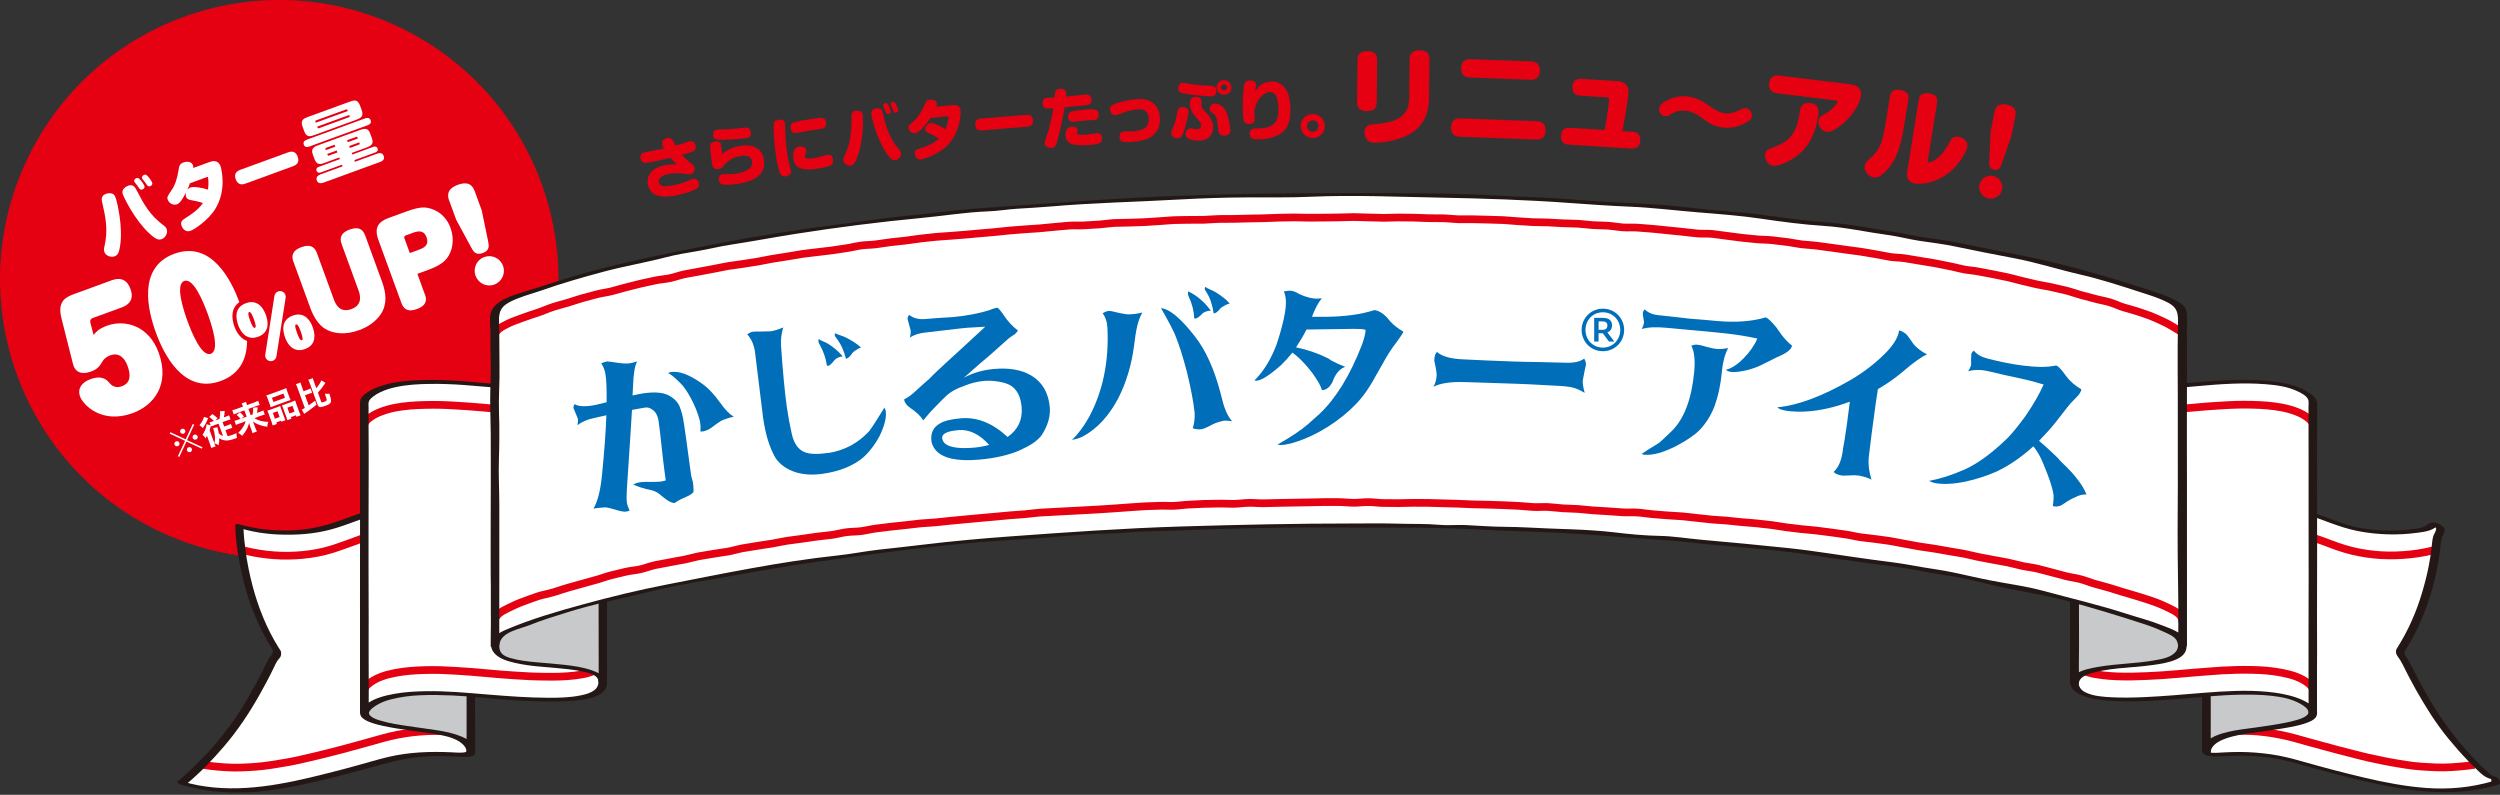 <?xml version="1.0" encoding="UTF-8"?><svg id="_レイヤー_2" xmlns="http://www.w3.org/2000/svg" xmlns:xlink="http://www.w3.org/1999/xlink" viewBox="0 0 665.41 211.55"><rect x="0" y="0" width="665.41" height="211.55" fill="#333333" stroke="none"/><defs><style>.cls-1,.cls-2,.cls-3,.cls-4{fill:none;}.cls-1,.cls-5,.cls-6,.cls-7,.cls-8,.cls-9,.cls-10{stroke-width:0px;}.cls-2{stroke-width:2.64px;}.cls-2,.cls-4{stroke:#e50012;}.cls-3{stroke:#fff;stroke-width:.49px;}.cls-11{clip-path:url(#clippath-7);}.cls-12{clip-path:url(#clippath-8);}.cls-13{clip-path:url(#clippath-6);}.cls-14{clip-path:url(#clippath-5);}.cls-15{clip-path:url(#clippath-9);}.cls-4{stroke-miterlimit:10;stroke-width:2.05px;}.cls-5{fill:#231815;}.cls-6{fill:#e50012;}.cls-7{fill:#c8c9ca;}.cls-8{fill:#fff;}.cls-9{fill:#006ebb;}.cls-10{fill:#006eb8;}</style><clipPath id="clippath-5"><path class="cls-1" d="m48.37,208.41c1.26.37,2.52.7,3.78.96s2.55.5,3.84.67,2.58.24,3.89.3,2.58.07,3.9.04,2.57-.11,3.89-.22,2.55-.26,3.87-.44c1.25-.17,2.54-.36,3.85-.59,1.24-.22,2.52-.46,3.83-.74,1.24-.26,2.51-.53,3.81-.83,1.23-.28,2.49-.59,3.79-.92,1.23-.3,2.49-.62,3.78-.96s2.48-.65,3.77-1,2.48-.69,3.76-1.04,2.49-.65,3.77-1.01,2.63-.7,3.89-.95c1.38-.27,2.7-.48,3.95-.63,1.41-.17,2.75-.24,3.99-.3,1.45-.06,2.79-.09,4-.06,1.55.03,2.9.1,4,.15,2.31.09,3.57.07,3.57-.81,0-1.97,0-1.97,0-3.95s-.02-1.97-.02-3.95,0-1.97,0-3.95.03-1.97.03-3.94-.02-1.97-.02-3.95-.02-1.97-.02-3.94.01-1.97.01-3.95.03-1.97.03-3.95-.01-1.97-.01-3.95-.02-1.97-.02-3.95,0-1.97,0-3.95,0-1.98,0-3.95,0-1.97,0-3.95.04-1.97.04-3.95-.03-1.98-.03-3.95,0-1.98,0-3.96.03-1.98.03-3.96c0,.88-1.29.9-3.6.81-1.1-.05-2.45-.11-4-.15-1.21-.03-2.55-.04-4,.03-1.25.05-2.58.16-3.99.32-1.26.15-2.57.36-3.95.63-1.25.25-2.55.57-3.89.95-1.43.4-2.72.78-3.89,1.16-1.41.47-2.66.94-3.82,1.37-1.34.5-2.56.99-3.8,1.41s-2.5.82-3.88,1.16c-1.2.3-2.51.54-3.98.76-1.3.19-2.56.31-3.78.38-1.32.07-2.59.06-3.8.03-1.36-.04-2.63-.1-3.79-.22-1.43-.15-2.69-.39-3.75-.59-2.32-.45-3.68-.89-3.68-.89.03,1.94,0,1.46.25,3.88.11,1.1.3,2.4.53,3.85.18,1.18.39,2.47.67,3.83.25,1.21.52,2.48.86,3.79.31,1.21.68,2.46,1.08,3.73.38,1.21.83,2.43,1.3,3.66s.96,2.38,1.52,3.58,1.11,2.33,1.75,3.47,1.27,2.24,2,3.33c.21,1.78-.44,1.17-1.44,3.27-.43.9-.98,1.97-1.61,3.2-.5.96-1.04,2.03-1.67,3.18-.54.98-1.14,2.02-1.78,3.12-.57.98-1.2,2.01-1.85,3.08s-1.3,2.1-2,3.11-1.46,2.02-2.2,2.98-1.56,1.95-2.34,2.87c-.83.98-1.65,1.91-2.45,2.78-.89.97-1.76,1.86-2.57,2.67-.98.99-1.9,1.83-2.67,2.55-1.68,1.57-2.74,2.45-2.74,2.45Z"/></clipPath><clipPath id="clippath-6"><path class="cls-1" d="m160.45,113.54c0,.17,0-1.89-.03-4.42-.02-1.43-.05-3.01-.09-4.44-.06-2.54-.16-4.58-.27-4.38-.5.92-1.65,1.6-3.24,2.08-1.1.33-2.41.57-3.86.73-1.22.14-2.54.19-3.93.24-1.27.04-2.59.07-3.94.05s-2.65-.04-3.98-.1-2.68-.15-3.98-.24c-1.37-.09-2.71-.2-3.97-.31-1.43-.12-2.76-.23-3.96-.34s-2.56-.22-3.98-.33c-1.27-.1-2.61-.18-3.99-.26s-2.65-.11-3.99-.14-2.67-.07-4-.04-2.69.1-3.99.21c-1.38.12-2.7.31-3.96.55-1.39.26-2.69.61-3.85,1.05-1.35.51-2.52,1.16-3.45,1.96-.69.59-.98,1.11-.96,1.59,0,1.97-.01,1.97-.01,3.94s-.01,1.97-.01,3.94,0,1.97,0,3.94.03,1.97.03,3.94-.02,1.97-.02,3.94.01,1.97.01,3.94-.03,1.97-.03,3.94,0,1.97,0,3.94,0,1.97,0,3.94.01,1.97.01,3.94.01,1.97.01,3.94-.03,1.97-.03,3.94,0,1.97,0,3.94.01,1.97.01,3.94.01,1.97.01,3.94.02,1.97.02,3.94-.02,1.97-.02,3.94.02,1.97.02,3.94-.01,1.97-.01,3.95-.01,1.98-.01,3.95,0,1.98,0,3.95c-.01-.48.29-1.02.98-1.61.93-.8,2.11-1.46,3.46-1.97,1.16-.44,2.46-.8,3.85-1.06,1.25-.24,2.59-.4,3.96-.52,1.3-.11,2.64-.18,3.99-.21s2.67,0,4,.02,2.69.08,4,.16c1.37.08,2.71.18,3.99.28,1.42.11,2.76.22,3.98.33s2.54.24,3.96.36c1.26.1,2.6.2,3.97.29s2.64.15,3.98.21,2.67.13,3.98.15,2.67-.02,3.94-.06c1.39-.05,2.7-.16,3.92-.3,1.46-.17,2.76-.4,3.86-.73,1.59-.48,2.73-1.14,3.23-2.05.28-.52.41-.99.39-1.42,0-2,.02-2,.02-4.01s-.04-2-.04-4.01.04-2,.04-4.01,0-2,0-4,0-2,0-4.01-.01-2-.01-4,0-2,0-4.01,0-2,0-4.01,0-2,0-4.01,0-2,0-4.01.03-2,.03-4.01-.03-2-.03-4.01.02-2,.02-4.01-.01-2-.01-4.01-.02-2-.02-4.01.02-2.01.02-4.02,0-2.01,0-4.02Z"/></clipPath><clipPath id="clippath-7"><path class="cls-1" d="m664.22,208.4c-1.26.37-2.51.69-3.77.95s-2.55.51-3.84.67-2.58.26-3.89.32-2.58.05-3.9.02-2.57-.13-3.89-.24-2.55-.23-3.88-.41c-1.25-.17-2.53-.37-3.85-.6-1.24-.22-2.52-.48-3.82-.75-1.24-.26-2.51-.5-3.82-.8-1.23-.28-2.49-.61-3.79-.93-1.23-.3-2.48-.64-3.78-.97s-2.49-.64-3.77-.99-2.48-.67-3.77-1.03-2.49-.67-3.77-1.03-2.64-.68-3.89-.93c-1.38-.27-2.69-.51-3.95-.66-1.41-.17-2.74-.27-3.99-.32-1.45-.06-2.79-.06-4-.04-1.55.03-2.89.13-4,.18-2.31.09-3.6.05-3.6-.83,0-1.97.03-1.97.03-3.95s-.01-1.97-.01-3.95-.02-1.97-.02-3.95,0-1.97,0-3.94.02-1.97.02-3.95.02-1.97.02-3.94,0-1.97,0-3.95-.03-1.97-.03-3.95.02-1.97.02-3.95-.03-1.97-.03-3.95.03-1.97.03-3.95,0-1.98,0-3.95-.02-1.97-.02-3.95,0-1.97,0-3.95.04-1.98.04-3.95,0-1.98,0-3.96-.03-1.98-.03-3.96c0,.88,1.28.94,3.6.84,1.1-.05,2.44-.13,4-.16,1.21-.03,2.55-.04,4,.02,1.25.05,2.58.16,3.99.33,1.26.15,2.57.36,3.95.63,1.25.25,2.55.56,3.89.93,1.43.4,2.71.81,3.88,1.2,1.41.47,2.67.89,3.84,1.32,1.34.5,2.57.97,3.8,1.4s2.5.81,3.88,1.16c1.2.3,2.5.57,3.98.78,1.3.19,2.56.3,3.78.37,1.32.07,2.59.11,3.8.07,1.36-.04,2.62-.16,3.79-.28,1.43-.15,2.7-.31,3.77-.52,2.32-.45,2.14-2.04,3.67-.91s-.02,1.44-.26,3.86c-.11,1.1-.26,2.4-.48,3.85-.18,1.18-.41,2.46-.69,3.82-.25,1.21-.56,2.47-.91,3.78-.31,1.21-.67,2.46-1.08,3.73-.38,1.21-.77,2.45-1.25,3.68s-.98,2.38-1.53,3.57-1.13,2.32-1.76,3.47-1.29,2.24-2.02,3.33c-.21,1.78.46,1.18,1.46,3.28.43.9.96,1.98,1.59,3.21.5.96,1.07,2.02,1.7,3.16.54.98,1.15,2.01,1.79,3.11.57.98,1.15,2.04,1.81,3.11s1.36,2.07,2.06,3.07,1.43,2.03,2.17,2.99,1.55,1.96,2.33,2.87c.83.98,1.68,1.89,2.48,2.75.89.97,1.73,1.89,2.54,2.7.98.99,1.89,1.84,2.66,2.56,1.68,1.57,3.02.62,2.75,2.44Z"/></clipPath><clipPath id="clippath-8"><path class="cls-1" d="m552.17,113.51c0,.17,0-1.89.03-4.42.02-1.43.02-3.02.06-4.44.06-2.54.19-4.6.3-4.39.5.92,1.63,1.61,3.22,2.09,1.1.33,2.41.55,3.86.72,1.22.14,2.54.22,3.92.26,1.27.04,2.59.06,3.94.05s2.65-.05,3.98-.11,2.68-.14,3.98-.22c1.37-.09,2.71-.22,3.97-.32,1.43-.12,2.77-.19,3.97-.3s2.56-.23,3.98-.34c1.27-.1,2.61-.2,3.98-.28s2.65-.12,3.99-.15,2.67-.05,4-.02,2.69.1,3.99.21c1.38.12,2.71.27,3.96.5,1.39.26,2.68.64,3.84,1.08,1.35.51,2.53,1.14,3.46,1.94.69.59,1.01,1.13,1,1.61q0,1.97,0,3.94c0,1.97-.03,1.97-.03,3.94s0,1.97,0,3.94.02,1.97.02,3.94-.02,1.97-.02,3.94,0,1.97,0,3.94,0,1.97,0,3.94.02,1.97.02,3.94,0,1.97,0,3.94-.02,1.97-.02,3.94-.01,1.97-.01,3.94.03,1.97.03,3.94-.01,1.97-.01,3.94-.02,1.97-.02,3.94,0,1.97,0,3.94,0,1.97,0,3.94,0,1.97,0,3.94,0,1.97,0,3.94.04,1.97.04,3.95-.01,1.98-.01,3.95,0,1.98,0,3.95c.01-.48-.29-1.02-.97-1.61-.93-.8-2.11-1.43-3.47-1.95-1.16-.44-2.45-.8-3.84-1.07-1.25-.24-2.58-.43-3.95-.55-1.3-.11-2.64-.15-3.99-.18s-2.67-.04-4,0-2.69.12-4,.2c-1.37.08-2.71.16-3.99.26-1.42.11-2.76.21-3.98.31s-2.54.24-3.96.36c-1.26.1-2.6.21-3.97.3s-2.64.11-3.98.17-2.67.14-3.98.15-2.67,0-3.94-.04c-1.39-.05-2.71-.13-3.93-.27-1.46-.17-2.76-.44-3.85-.78-1.59-.48-2.74-1.13-3.24-2.05-.28-.52-.42-.99-.4-1.42,0-2,.02-2,.02-4.01s-.01-2-.01-4.01,0-2,0-4.01,0-2,0-4-.01-2-.01-4.01.01-2,.01-4,0-2,0-4.01.02-2,.02-4.01,0-2,0-4.01-.04-2-.04-4.01,0-2,0-4.01.02-2,.02-4.01.02-2,.02-4.01-.02-2-.02-4.01,0-2,0-4.01,0-2.01,0-4.02,0-2.01,0-4.02Z"/></clipPath><clipPath id="clippath-9"><path class="cls-1" d="m580.75,170.61c-.24-.85-1.31-1.81-3.29-2.75-1.07-.51-2.47-.87-4.07-1.45-1.2-.44-2.54-.96-4.06-1.46-1.26-.41-2.66-.77-4.15-1.23-1.2-.38-2.43-.88-3.77-1.27-1.22-.36-2.47-.8-3.8-1.16-1.23-.34-2.52-.66-3.85-1.01-1.24-.33-2.56-.53-3.88-.86-1.25-.31-2.54-.63-3.86-.95s-2.56-.54-3.89-.85-2.56-.58-3.88-.87-2.55-.6-3.88-.88-2.57-.55-3.89-.82-2.55-.64-3.88-.9-2.6-.4-3.93-.65-2.6-.42-3.92-.66-2.58-.54-3.9-.77-2.61-.37-3.93-.59-2.59-.49-3.92-.71-2.61-.36-3.94-.57-2.58-.56-3.91-.76-2.63-.24-3.96-.43-2.61-.38-3.94-.57-2.62-.28-3.95-.46-2.6-.48-3.92-.66-2.62-.32-3.95-.48-2.63-.22-3.96-.38-2.61-.45-3.93-.6-2.65-.07-3.98-.22-2.61-.42-3.94-.56-2.64-.18-3.97-.31-2.62-.39-3.95-.52-2.64-.11-3.97-.23-2.62-.34-3.95-.46-2.64-.17-3.97-.28-2.62-.38-3.95-.49-2.65,0-3.98-.1-2.64-.15-3.97-.24-2.63-.27-3.96-.36-2.64-.18-3.97-.26-2.64-.15-3.98-.22-2.63-.3-3.97-.37-2.65.09-3.99.02-2.64-.17-3.97-.23-2.64-.19-3.97-.24-2.65.02-3.98-.04-2.64-.23-3.97-.28-2.65-.07-3.98-.12-2.65,0-3.98-.04-2.64-.25-3.98-.28-2.65.07-3.98.04-2.65-.15-3.98-.17-2.65.06-3.98.04-2.65.02-3.99,0-2.65-.25-3.98-.26-2.65,0-3.99-.01-2.65.02-3.99.02-2.66.23-3.98.24-2.66-.02-3.98-.01-2.66-.04-3.98-.02-2.66-.14-3.98-.12-2.66.06-3.98.08-2.66.12-3.98.14-2.66.07-3.98.11-2.66.11-3.98.15-2.66.1-3.98.15-2.66.07-3.98.11-2.65.15-3.97.2-2.66.03-3.98.09-2.66,0-3.98.05-2.66.16-3.97.23-2.65.33-3.96.4-2.66.01-3.98.09-2.65.25-3.97.33-2.66.05-3.98.14-2.65.23-3.97.32-2.66.14-3.97.24-2.66.17-3.97.27-2.64.35-3.96.46-2.65.27-3.96.38-2.66.14-3.97.26-2.66.2-3.97.32-2.64.34-3.95.47-2.65.28-3.96.41-2.67.12-3.97.26-2.65.26-3.96.41-2.62.49-3.93.64-2.66.18-3.96.34-2.64.38-3.94.55-2.64.39-3.94.56-2.64.41-3.94.59-2.66.24-3.96.43-2.64.38-3.94.57-2.64.41-3.93.61-2.62.5-3.92.71-2.64.43-3.93.64-2.63.43-3.92.65-2.66.3-3.94.53-2.61.56-3.9.8-2.6.63-3.88.88-2.65.4-3.92.66-2.61.58-3.88.85-2.64.46-3.91.74-2.59.71-3.85,1-2.64.48-3.9.78c-1.32.32-2.6.69-3.85,1-1.33.33-2.63.59-3.87.92-1.33.35-2.58.79-3.82,1.13-1.33.37-2.59.77-3.81,1.12-1.33.39-2.62.7-3.82,1.07-1.48.46-2.84.96-4.1,1.37-1.52.5-2.92.86-4.12,1.3-1.6.58-2.89,1.24-3.95,1.75-1.98.94-3,1.75-3.24,2.6-.12.43-.34.8-.34,1.17,0-2,.07-2,.07-4s.13-2,.13-4-.05-2-.05-4-.04-2-.04-4-.02-2-.02-4,.03-2,.03-4-.13-2-.13-4,.17-2,.17-4,.04-2,.04-4-.14-2-.14-4,.12-2,.12-4,.05-2,.05-4-.01-2-.01-4-.12-2-.12-4,0-2,0-4,.1-2,.1-4-.08-2-.08-4-.04-2-.04-4,.04-2,.04-4-.05-2-.05-4,.17-2,.17-4.01-.04-2-.04-4.01c0-.37-.12-.79,0-1.21.24-.85,1.37-1.72,3.35-2.66,1.07-.51,2.38-1.11,3.98-1.69,1.2-.44,2.6-.81,4.11-1.31,1.26-.41,2.61-.92,4.1-1.39,1.2-.38,2.52-.59,3.86-.98,1.22-.36,2.5-.67,3.83-1.03,1.23-.34,2.49-.75,3.82-1.1,1.24-.33,2.54-.61,3.86-.94,1.25-.31,2.51-.76,3.83-1.07s2.58-.47,3.9-.77,2.53-.72,3.85-1.01,2.57-.55,3.89-.83,2.57-.53,3.9-.8,2.6-.41,3.92-.66,2.58-.54,3.9-.78,2.61-.38,3.93-.62,2.58-.55,3.9-.78,2.58-.55,3.9-.78,2.6-.41,3.93-.62,2.6-.45,3.92-.65,2.61-.39,3.93-.59,2.63-.21,3.96-.4,2.61-.4,3.93-.59,2.61-.34,3.94-.52,2.61-.36,3.94-.53,2.62-.34,3.94-.5,2.61-.4,3.94-.56,2.63-.2,3.96-.35,2.6-.47,3.93-.61,2.63-.22,3.96-.36,2.62-.34,3.95-.47,2.64-.2,3.96-.33,2.62-.34,3.95-.47,2.65-.02,3.98-.13,2.63-.25,3.96-.36,2.63-.29,3.96-.4,2.65-.07,3.98-.17,2.63-.35,3.96-.44,2.65-.02,3.98-.11,2.64-.23,3.97-.32,2.64-.21,3.97-.29,2.64-.26,3.97-.33,2.65.06,3.99,0,2.64-.29,3.97-.35,2.65,0,3.98-.05,2.64-.15,3.98-.2,2.65-.05,3.98-.1,2.64-.31,3.97-.35,2.65-.05,3.98-.09,2.65-.1,3.98-.13,2.65-.01,3.98-.04,2.65.05,3.98.03,2.65.01,3.98,0,2.65-.15,3.98-.16,2.65-.1,3.98-.11,2.65.13,3.99.13,2.65-.18,3.99-.18,2.66.14,3.98.15,2.66.09,3.98.1,2.66.03,3.98.04,2.66-.19,3.98-.17,2.66.15,3.98.17,2.66.14,3.98.17,2.66.08,3.98.11,2.66-.05,3.98-.01,2.66.15,3.98.19,2.66.06,3.98.1,2.66.14,3.97.19,2.66.05,3.98.11,2.66.07,3.98.13,2.66.09,3.98.16,2.65.2,3.97.27,2.65.26,3.97.33,2.67-.1,3.99-.02,2.64.37,3.96.46,2.67,0,3.98.09,2.66.2,3.97.29,2.64.39,3.96.49,2.67.04,3.98.15,2.64.33,3.96.44,2.65.3,3.96.42,2.66.17,3.97.3,2.65.3,3.96.43,2.66.19,3.97.32,2.65.23,3.96.37,2.65.26,3.96.41,2.65.28,3.96.43,2.62.53,3.92.69,2.65.27,3.95.44,2.64.39,3.94.56,2.64.37,3.94.55,2.67.16,3.97.35,2.61.57,3.91.76,2.64.38,3.94.58,2.64.41,3.93.61,2.63.46,3.92.68,2.64.39,3.93.62,2.63.47,3.91.71,2.64.41,3.92.65,2.64.41,3.92.66,2.61.57,3.89.83,2.62.52,3.9.79,2.6.67,3.86.94,2.63.5,3.9.79,2.62.59,3.88.89c1.32.32,2.61.63,3.86.94,1.33.33,2.61.65,3.85.98,1.33.35,2.63.63,3.86.97,1.33.37,2.56.88,3.78,1.24,1.33.39,2.6.78,3.79,1.16,1.48.46,2.87.85,4.13,1.27,1.52.5,2.88.96,4.09,1.4,1.6.58,2.98,1.01,4.05,1.52,1.98.94,3.01,1.88,3.25,2.73.1,2,.12,2,.12,4s-.05,2-.05,4,0,2,0,4-.08,2-.08,4-.09,2-.09,4,.09,2,.09,4-.1,2-.1,4,.17,2,.17,4-.17,2-.17,4,.07,2,.07,4-.09,2-.09,4,.2,2,.2,4-.03,2-.03,4-.06,2-.06,4-.08,2-.08,4,.06,2,.06,4-.03,2-.03,4,.17,2,.17,4-.14,2-.14,4,.06,2,.06,4-.13,2.01-.06,4.01.23,2.01.08,4.01Z"/></clipPath></defs><g id="layout"><circle class="cls-6" cx="74.33" cy="74.33" r="74.31" transform="translate(-24.24 110.84) rotate(-65.33)"/><path class="cls-8" d="m31.92,65.73c-.25,1.36-.48,2.16-1.42,2.5-.97.36-2.35-.16-2.7-1.12-.19-.53-.14-.95.01-1.57.99-4.3.34-7.57-.64-11.8-.11-.48-.37-1.64,1.01-2.14.51-.19,1.25-.25,1.71-.06.56.21.68.56.97,1.35.24.66,2,7.53,1.06,12.84Zm4.48-15.03c1.93,3.74,3.51,6.54,6.97,9.16.57.42.84.69,1.01,1.17.38,1.05-.44,2.29-1.34,2.62-.79.29-1.53.14-3.41-1.63-3.85-3.62-6.6-9.38-6.9-10.21-.11-.31-.35-.96.23-1.61.51-.6,1.3-.83,1.46-.86,1.14-.23,1.57.59,1.98,1.36Zm-.47-2.08c-.1-.11-.14-.22-.17-.29-.21-.57.41-.88.57-.94.33-.12.6-.01,1.11.58.08.1.79.96.98,1.48.25.7-.46.96-.52.98-.44.16-.65-.06-.83-.28-.11-.13-.48-.68-.56-.8-.08-.12-.5-.61-.58-.73Zm2.07-.86c-.1-.11-.14-.22-.17-.3-.21-.57.41-.88.57-.94.33-.12.6-.01,1.11.58.08.1.79.96.98,1.48.25.7-.46.96-.52.98-.44.16-.65-.05-.83-.28-.11-.13-.48-.68-.56-.8-.08-.11-.5-.61-.58-.73Z"/><path class="cls-8" d="m55.82,43.11c1.66-.6,2.49.07,2.9,1.19.14.39,1.75,6.21-1.44,11.35-1.88,3.02-5.59,5.44-6.53,5.78-1.09.4-2.03-.24-2.4-1.27-.44-1.2.21-1.6,1.25-2.27.97-.6,3.22-2.05,4.41-3.86-1.18-.38-1.36-.42-3.09-.75-.52-.1-1.14-.21-1.41-.95-.18-.48-.04-.92,0-1.13-1.22,2.47-1.89,2.99-2.44,3.19-.99.36-2.11-.36-2.41-1.18-.26-.72-.11-.94,1.08-2.71.9-1.31,1.45-3.12,1.76-5.11.21-1.25.31-1.78,1.34-2.16.79-.29,2.13-.32,2.52.75.1.28.09.53.1.72l4.36-1.59Zm-5.27,5.68c-.21.58-.31.91-.72,1.8.23-.35.52-.57.86-.69.97-.36,3.48.17,4.67.57.23-1.48.09-3.02,0-3.26-.06-.16-.11-.14-.45-.02l-4.36,1.59Z"/><path class="cls-8" d="m65.37,48.85c-.51.19-1.95.71-2.62-1.11-.59-1.62.37-2.24,1.25-2.56l12.63-4.61c.48-.17,1.93-.71,2.6,1.12.63,1.71-.5,2.29-1.27,2.57l-12.59,4.6Z"/><path class="cls-8" d="m96.26,29.28c.65,1.79-.29,2.17-1.56,2.64l-10.86,3.97c-1.27.46-2.23.8-2.89-1.01l-.42-1.16c-.66-1.8.29-2.17,1.56-2.64l10.86-3.97c1.23-.45,2.24-.79,2.89,1.01l.42,1.16Zm-13.93,9.72c-.24.09-1.14.42-1.47-.48-.34-.92.55-1.24.8-1.34l15.5-5.66c.28-.1,1.16-.42,1.5.5.33.9-.56,1.22-.83,1.32l-15.5,5.66Zm11.44,2.13l5.52-2.02c.94-.34,1.18.32,1.22.41.09.24.16.78-.67,1.08l-5.52,2.02.16.44,5.91-2.16c.29-.11,1.34-.49,1.74.6.4,1.11-.65,1.49-.94,1.6l-15.11,5.52c-.7.25-1.46.22-1.76-.59-.29-.81.24-1.34.96-1.6l5.89-2.15-.16-.44-5.56,2.03c-.35.13-.95.24-1.19-.4-.15-.4-.05-.84.65-1.09l5.56-2.03-.16-.44-4.12,1.51c-1.23.45-1.97.31-2.51-1.15l-.44-1.2c-.44-1.22.04-1.89,1.23-2.33l11.43-4.17c1.4-.51,2.15-.35,2.61.92l.44,1.2c.52,1.42.15,2.01-1.34,2.56l-4,1.46.16.44Zm-1.2-11.58c-.08-.22-.13-.35-.19-.41-.06-.06-.14-.05-.29,0l-7.95,2.9c-.28.1-.24.19-.09.62l8.52-3.11Zm-8.14,4.16c.08.22.13.35.19.41.06.06.14.05.29,0l7.93-2.9c.3-.11.27-.18.11-.62l-8.52,3.11Zm2.41,5.63c-.29.11-.27.18-.11.62l2.52-.92-.19-.52-2.23.81Zm.27,1.65c.07.2.12.33.19.41.06.06.14.05.27,0l2.24-.82-.19-.52-2.52.92Zm8.13-4.13c-.08-.22-.13-.35-.19-.41-.06-.06-.13-.06-.27,0l-2.39.87.19.52,2.67-.97Zm.27,1.65c.29-.11.27-.18.11-.62l-2.67.97.19.52,2.37-.87Z"/><path class="cls-8" d="m16.37,84.73c-1.09-4.32.76-5.53,3.41-6.49l9.96-3.64c1.67-.61,3.87-.75,4.99,2.32,1.09,3-.64,4.29-2.35,4.92l-7.71,2.81c-.51.18-.78.64-.62,1.2l.85,3.3c.61-.75,1.34-1.64,3.56-2.45,5.02-1.83,11.22.18,13.75,7.11,3.18,8.72-1.45,14.16-6.89,16.15-8.25,3.01-13.21-2.23-13.99-4.37-.9-2.45.84-3.97,2.67-4.64,3.27-1.19,4.47.17,5.33,1.19.61.7,1.71,1.18,3.07.68,2.61-.95,2.32-3.32,1.54-5.46-.82-2.26-2.41-3.57-4.55-2.79-.62.23-1.53.65-2.1,1.61-.71,1.19-1.24,2.04-2.99,2.68-.93.34-4.05,1.35-4.88-2.01l-3.06-12.12Z"/><path class="cls-8" d="m63.71,80.41c2.02,5.53,5.05,17.34-4.95,20.99-10.04,3.67-15.3-7.47-17.27-12.88-2.03-5.57-5.09-17.33,4.91-20.98,9.96-3.64,15.23,7.28,17.31,12.86Zm-13.81,5.04c1.04,2.84,3.73,9.62,6.22,8.71,2.49-.91.2-7.79-.85-10.67-1.04-2.84-3.73-9.62-6.22-8.71-2.49.91-.18,7.83.85,10.67Z"/><path class="cls-8" d="m90.94,64.96c-.28-.76-.94-2.75,2.09-3.85,2.05-.75,3.44-.43,4.17,1.57l4.52,12.39c1.07,2.92,1.37,5.93-.35,8.53-1.44,2.15-3.6,3.48-5.82,4.29-3.62,1.32-6.88.95-9.02-.37-1.72-1.06-3.05-3.12-3.9-5.45l-4.53-12.42c-.28-.76-.94-2.75,2.09-3.85,2.05-.75,3.44-.43,4.17,1.57l4.46,12.22c.37,1.01,1.42,3.88,4.7,2.68,3.29-1.2,2.22-4.12,1.87-5.08l-4.46-12.22Z"/><path class="cls-8" d="m113.11,78.39c.28.76.94,2.75-2.09,3.85-2.05.75-3.44.43-4.17-1.57l-6.14-16.82c-1.19-3.26.01-4.85,2.71-5.83l4.86-1.77c2.36-.86,4.14-1.22,5.58-.92,2.41.49,4.87,2.07,6.05,5.33,1.16,3.17.48,6.19-.92,8.04-1.05,1.4-2.92,2.37-5.03,3.14l-2.87,1.05,2.01,5.51Zm-4.03-11.04l2.61-.95c2.02-.74,2.35-1.84,1.84-3.25-.53-1.46-1.6-1.93-3.48-1.24l-2.02.74c-.39.14-.52.41-.39.78l1.44,3.93Z"/><path class="cls-8" d="m119.55,53.39c-.29-.79-1.05-2.97,2.28-4.19,2.23-.81,3.74-.47,4.53,1.7l1.86,5.1,1.72,8.3c.23,1.09.39,2.38-1.38,3.03-1.77.65-2.44-.15-3.1-1.39l-4.04-7.45-1.86-5.1Zm14.33,17.36c.74,2.01-.28,4.25-2.33,5-2.01.74-4.23-.32-4.97-2.34-.75-2.04.31-4.27,2.3-4.99,2.01-.74,4.25.28,5,2.33Z"/><path class="cls-2" d="m70.49,83.79c.64,1.75,1.15,4.51-1.86,5.61-3.16,1.16-4.54-1.69-4.97-2.86-.65-1.77-1.13-4.52,1.88-5.61,3.15-1.15,4.52,1.69,4.95,2.86Zm-4.15,1.64c.73,2,1.17,2.2,1.59,2.04.41-.15.62-.55-.12-2.58-.73-2-1.16-2.2-1.57-2.05-.41.15-.63.57.1,2.59Zm6.95-6.65c.07-.42.38-.82.8-.98.67-.24,1.4.09,1.65.78.08.21.08.43.05.62l-2.46,15.65c-.07.41-.35.79-.79.95-.69.25-1.39-.07-1.65-.78-.07-.19-.07-.46-.04-.61l2.44-15.64Zm9.68,8.29c.64,1.75,1.13,4.52-1.88,5.61-3.15,1.15-4.52-1.68-4.95-2.84-.65-1.77-1.13-4.51,1.86-5.61,3.16-1.16,4.54,1.67,4.96,2.84Zm-4.14,1.65c.73,2,1.16,2.2,1.57,2.05s.63-.57-.1-2.59c-.73-2-1.16-2.2-1.59-2.05-.41.15-.62.55.12,2.58Z"/><path class="cls-6" d="m70.49,83.79c.64,1.75,1.15,4.51-1.86,5.61-3.16,1.16-4.54-1.69-4.97-2.86-.65-1.77-1.13-4.52,1.88-5.61,3.15-1.15,4.52,1.69,4.95,2.86Zm-4.15,1.64c.73,2,1.17,2.2,1.59,2.04.41-.15.62-.55-.12-2.58-.73-2-1.16-2.2-1.57-2.05-.41.15-.63.57.1,2.59Zm6.95-6.65c.07-.42.38-.82.8-.98.67-.24,1.4.09,1.65.78.08.21.08.43.05.62l-2.46,15.65c-.07.41-.35.79-.79.95-.69.25-1.39-.07-1.65-.78-.07-.19-.07-.46-.04-.61l2.44-15.64Zm9.68,8.29c.64,1.75,1.13,4.52-1.88,5.61-3.15,1.15-4.52-1.68-4.95-2.84-.65-1.77-1.13-4.51,1.86-5.61,3.16-1.16,4.54,1.67,4.96,2.84Zm-4.14,1.65c.73,2,1.16,2.2,1.57,2.05s.63-.57-.1-2.59c-.73-2-1.16-2.2-1.59-2.05-.41.15-.62.55.12,2.58Z"/><path class="cls-8" d="m70.49,83.79c.64,1.75,1.15,4.51-1.86,5.61-3.16,1.16-4.54-1.69-4.97-2.86-.65-1.77-1.13-4.52,1.88-5.61,3.15-1.15,4.52,1.69,4.95,2.86Zm-4.15,1.64c.73,2,1.17,2.2,1.59,2.04.41-.15.62-.55-.12-2.58-.73-2-1.16-2.2-1.57-2.05-.41.15-.63.57.1,2.59Zm6.95-6.65c.07-.42.38-.82.8-.98.67-.24,1.4.09,1.65.78.08.21.08.43.05.62l-2.46,15.65c-.07.41-.35.79-.79.95-.69.25-1.39-.07-1.65-.78-.07-.19-.07-.46-.04-.61l2.44-15.64Zm9.68,8.29c.64,1.75,1.13,4.52-1.88,5.61-3.15,1.15-4.52-1.68-4.95-2.84-.65-1.77-1.13-4.51,1.86-5.61,3.16-1.16,4.54,1.67,4.96,2.84Zm-4.14,1.65c.73,2,1.16,2.2,1.57,2.05s.63-.57-.1-2.59c-.73-2-1.16-2.2-1.59-2.05-.41.15-.62.55.12,2.58Z"/><path class="cls-3" d="m70.49,83.79c.64,1.75,1.15,4.51-1.86,5.61-3.16,1.16-4.54-1.69-4.97-2.86-.65-1.77-1.13-4.52,1.88-5.61,3.15-1.15,4.52,1.69,4.95,2.86Zm-4.15,1.64c.73,2,1.17,2.2,1.59,2.04.41-.15.62-.55-.12-2.58-.73-2-1.16-2.2-1.57-2.05-.41.15-.63.57.1,2.59Zm6.95-6.65c.07-.42.38-.82.8-.98.67-.24,1.4.09,1.65.78.08.21.08.43.05.62l-2.46,15.65c-.07.41-.35.79-.79.95-.69.25-1.39-.07-1.65-.78-.07-.19-.07-.46-.04-.61l2.44-15.64Zm9.68,8.29c.64,1.75,1.13,4.52-1.88,5.61-3.15,1.15-4.52-1.68-4.95-2.84-.65-1.77-1.13-4.51,1.86-5.61,3.16-1.16,4.54,1.67,4.96,2.84Zm-4.14,1.65c.73,2,1.16,2.2,1.57,2.05s.63-.57-.1-2.59c-.73-2-1.16-2.2-1.59-2.05-.41.15-.62.55.12,2.58Z"/><path class="cls-8" d="m51.32,112.85l.37.18-1.9,4.11,4.09,1.9-.17.38-4.08-1.88-1.9,4.06-.38-.18,1.9-4.09-4.09-1.92.18-.38,4.08,1.9,1.9-4.09Zm-3.57,5.02c.13.36-.05.75-.41.88-.35.13-.76-.06-.89-.41-.13-.35.05-.75.42-.88.35-.13.75.05.88.41Zm1.53-3.32c.13.36-.05.75-.41.88-.35.13-.76-.06-.89-.41-.13-.36.06-.75.42-.88s.75.05.88.41Zm1.78,4.9c.13.35-.06.76-.4.88-.34.12-.76-.07-.89-.41-.12-.32.07-.76.35-.86,0,0,.02,0,.03,0t.02,0v-.02c.37-.13.76.05.89.41Zm1.52-3.34c.13.36-.05.75-.41.87-.36.13-.75-.05-.88-.41-.13-.35.05-.75.41-.88.35-.13.74.05.88.41Z"/><path class="cls-8" d="m55.4,111.31q-.04.08-.13.3c-.44,1.04-.81,1.7-1.3,2.33-.34-.37-.5-.51-.89-.77.63-.73,1.09-1.58,1.2-2.21l1.12.34Zm4.26,2.22l.94-.34c.39-.14.59-.23.85-.37l.39,1.07c-.28.07-.55.15-.91.28l-.92.34.57,1.57c.38-.04.77-.15,1.29-.34.29-.11.49-.19,1.07-.44,0,.53.03.76.13,1.24-.26.1-.43.17-.51.2-1.32.48-2.16.61-2.97.44-.43-.08-.86-.27-1.24-.53.03.76-.01,1.25-.16,1.86-.47-.29-.71-.4-1.15-.53.14.38.23.59.34.84l-1.16.42c-.07-.29-.16-.6-.31-1l-.48-1.31c-.13-.36-.16-.44-.34-.96-.16.38-.18.42-.35.71-.28-.41-.51-.67-.83-.97.59-.82,1.02-1.92,1.08-2.8l1.07.3-.28-.78c.25-.06.48-.14.86-.28l.29-.1c-.4-.45-.77-.76-1.23-1.07l.82-.78c.56.36.83.59,1.4,1.13l-.61.58,1.11-.4c.16-.77.2-1.34.15-2.06l1.25-.07c-.04.69-.11,1.24-.24,1.71l.51-.18c.42-.15.62-.24.87-.37l.4,1.09c-.31.08-.6.17-.96.3l-1.16.42.42,1.16Zm-2.53-.39c-.42.15-.67.26-.93.38l-.08-.21c-.03.08-.04.11-.1.42-.07.28-.09.36-.23.79l1.27,3.47c.15-.62.19-1.04.16-1.66-.04-.69-.22-1.59-.43-2.18-.03-.08-.04-.11-.08-.19l1.17-.26c.02.16.04.26.11.51.1.39.18.73.26,1.15.34.34.69.55,1.11.68l-1.19-3.27-1.02.37Z"/><path class="cls-8" d="m63.82,112.68c-.44.16-.69.26-1.01.43l-.4-1.1c.3-.06.53-.14,1.04-.32l.56-.2c-.29-.38-.61-.7-1.03-1.05l.88-.71c.4.34.66.61,1.08,1.1l-.71.58,1.42-.52-.61-1.66-1.88.69c-.43.16-.66.25-.94.39l-.4-1.11c.32-.08.59-.16,1.04-.32l1.81-.66-.08-.22c-.09-.25-.16-.4-.27-.61l1.16-.43c.04.22.09.38.19.65l.08.21,1.96-.71c.49-.18.77-.3,1.01-.43l.4,1.11c-.27.06-.51.14-.97.31l-2.03.74.61,1.66.5-.18c.13-.69.17-1.16.15-1.82l1.19-.1c-.02.55-.06.89-.18,1.5l.72-.26c.51-.19.75-.28.97-.41l.4,1.1c-.31.08-.62.17-1.06.33l-1.71.63c.59.37,1.09.59,1.72.75.6.15,1.08.22,1.97.24-.16.49-.22.78-.27,1.31-.98-.13-1.53-.27-2.2-.53-.59-.23-1.01-.46-1.62-.86.1.23.21.48.31.74l.38,1.05c.12.32.23.58.38.86l-1.2.44c-.06-.3-.13-.55-.26-.9l-.38-1.03c-.05-.13-.16-.47-.25-.78-.23.91-.41,1.36-.8,2-.29.51-.58.89-1.05,1.43-.37-.38-.6-.55-1.05-.79.65-.63,1.18-1.31,1.54-1.97.2-.35.32-.67.46-1.12l-1.56.57Z"/><path class="cls-8" d="m71.2,105.99c-.11-.3-.21-.53-.31-.75.24-.06.51-.15.97-.32l3.37-1.23c.47-.17.73-.28.96-.39.05.22.13.45.24.77l.59,1.62c.13.34.22.58.32.78-.28.08-.42.13-.88.29l-3.57,1.3c-.45.16-.6.23-.85.34-.06-.23-.14-.48-.25-.8l-.59-1.62Zm1.38,7.27c-.07-.29-.13-.51-.29-.96l-.81-2.22c-.11-.3-.21-.53-.32-.78.27-.07.5-.15.85-.27l1.97-.72c.24-.09.42-.16.6-.25.05.18.09.3.24.72l.86,2.37c.12.32.2.53.29.71l-1.08.39-.1-.27-1.24.45.15.41-1.11.41Zm-.2-7.38l.41,1.12,3.06-1.12-.41-1.12-3.06,1.12Zm1.48,3.58l-1.24.45.56,1.54,1.24-.45-.56-1.54Zm3.95-2.55c.36-.13.56-.21.76-.32.06.25.14.48.26.81l.81,2.22c.17.46.26.69.38.92l-1.12.41-.15-.41-1.34.49.15.41-1.08.39c-.05-.23-.11-.42-.23-.74l-.93-2.54c-.14-.38-.19-.49-.27-.67.19-.05.37-.11.63-.2l2.13-.78Zm-.76,3.14l1.35-.49-.56-1.54-1.35.49.56,1.54Z"/><path class="cls-8" d="m82.18,107.89c.63-.44,1.05-.75,1.68-1.24l.39,1.05c-.57.48-.96.79-1.89,1.47q-.24.18-.8.56-.11.08-.17.12c-.15.11-.33.24-.42.32l-.65-1.15c.28-.12.45-.21.81-.44l-1.95-5.34c-.18-.5-.26-.69-.42-.98l1.24-.45c.06.3.13.52.31,1.01l.48,1.32,1.06-.39c.42-.15.59-.23.81-.34l.42,1.14c-.25.05-.42.11-.84.26l-1.06.39.98,2.69Zm3.36-.9c.07.18.16.17.74-.04.51-.18.66-.29.67-.47.01-.22-.13-.73-.5-1.72.47.07.69.07,1.23.03.47,1.49.53,1.96.33,2.36-.17.33-.52.54-1.41.87-.73.26-1.08.35-1.34.34-.36-.01-.56-.19-.73-.65l-2.06-5.64c-.18-.51-.27-.72-.42-.99l1.22-.44c.06.3.13.51.32,1.03l.6,1.65c.71-.85,1.16-1.55,1.33-2.08l1.1.65c-.07.09-.1.13-.22.33-.38.61-1.11,1.56-1.78,2.29l.91,2.5Z"/><path class="cls-8" d="m48.36,208.45c1.26.37,2.53.68,3.79.94s2.56.48,3.85.64,2.58.25,3.89.31,2.58.08,3.9.05,2.57-.13,3.89-.25,2.55-.24,3.87-.42c1.25-.17,2.54-.36,3.85-.59,1.24-.22,2.52-.47,3.83-.74,1.24-.26,2.51-.52,3.81-.82,1.23-.28,2.49-.6,3.79-.92,1.23-.3,2.48-.64,3.78-.98s2.49-.65,3.77-.99,2.48-.66,3.77-1.02,2.48-.68,3.77-1.04,2.64-.69,3.89-.94c1.38-.27,2.7-.48,3.95-.63,1.41-.17,2.74-.27,3.99-.33,1.45-.06,2.79-.08,4-.05,1.55.03,2.89.12,4,.17,2.31.09,3.6.06,3.6-.82,0-1.97,0-1.97,0-3.95s0-1.97,0-3.95-.02-1.97-.02-3.95,0-1.97,0-3.94,0-1.97,0-3.95,0-1.97,0-3.94,0-1.97,0-3.95-.02-1.97-.02-3.95.02-1.97.02-3.95.02-1.97.02-3.95,0-1.97,0-3.95-.02-1.98-.02-3.95-.01-1.97-.01-3.95.03-1.97.03-3.95,0-1.98,0-3.95-.03-1.98-.03-3.96.03-1.98.03-3.96c0,.88-1.28.92-3.6.83-1.1-.05-2.44-.14-4-.17-1.21-.03-2.55-.01-4,.05-1.25.05-2.58.15-3.99.32-1.26.15-2.57.36-3.95.63-1.25.25-2.55.57-3.89.95-1.43.4-2.72.76-3.89,1.15-1.41.47-2.66.94-3.82,1.37-1.34.5-2.57.96-3.81,1.39s-2.49.83-3.87,1.17c-1.2.3-2.5.56-3.98.77-1.3.19-2.56.31-3.78.38-1.32.07-2.59.09-3.8.06-1.36-.04-2.63-.16-3.79-.28-1.43-.15-2.7-.35-3.76-.55-2.32-.45-3.68-.9-3.68-.9.03,1.94.01,1.46.26,3.88.11,1.1.26,2.4.49,3.85.18,1.18.44,2.46.72,3.82.25,1.21.53,2.48.87,3.79.31,1.21.66,2.47,1.06,3.74.38,1.21.82,2.43,1.3,3.66s.96,2.39,1.51,3.58,1.15,2.31,1.78,3.46,1.26,2.25,1.98,3.34c.21,1.78-.46,1.16-1.46,3.27-.43.9-.93,1.99-1.57,3.23-.5.96-1.06,2.02-1.69,3.16-.54.98-1.15,2.01-1.79,3.11-.57.98-1.17,2.02-1.83,3.09s-1.34,2.08-2.04,3.08-1.46,2.01-2.2,2.97-1.55,1.96-2.33,2.88c-.83.98-1.65,1.91-2.45,2.78-.89.97-1.77,1.85-2.57,2.66-.98.99-1.88,1.85-2.65,2.57-1.68,1.57-2.75,2.49-2.75,2.49Z"/><g class="cls-14"><path class="cls-4" d="m125.33,139c0,.88-1.28.9-3.59.81-1.1-.05-2.45-.09-4-.13-1.21-.03-2.54-.03-4,.04-1.25.05-2.58.16-3.99.33-1.26.15-2.58.34-3.95.62-1.25.25-2.55.55-3.89.92-1.43.4-2.72.78-3.89,1.17-1.41.47-2.65.95-3.82,1.38-1.34.5-2.58.94-3.82,1.37s-2.49.85-3.87,1.19c-1.2.3-2.5.56-3.98.77-1.3.19-2.56.3-3.78.37-1.32.07-2.6.1-3.8.06-1.36-.04-2.63-.14-3.79-.27-1.43-.15-2.69-.37-3.76-.57-2.32-.45-3.68-.91-3.68-.91"/><path class="cls-4" d="m53.99,203.58c1.36.22,2.7.38,4.04.5s2.71.21,4.06.23,2.7-.02,4.07-.1,2.68-.18,4.05-.34,2.65-.37,4.02-.6c1.3-.21,2.64-.43,4.01-.71,1.29-.26,2.61-.58,3.97-.89,1.28-.29,2.6-.61,3.96-.95,1.28-.32,2.59-.64,3.94-1,1.27-.34,2.58-.69,3.93-1.06,1.27-.35,2.58-.7,3.93-1.08,1.27-.35,2.58-.72,3.93-1.1s2.64-.67,3.89-.92c1.38-.27,2.7-.47,3.95-.62,1.41-.17,2.74-.27,3.99-.32,1.45-.06,2.79-.07,4-.04,1.55.03,2.89.1,4,.15,2.31.09,3.57.04,3.57-.83"/></g><path class="cls-5" d="m48.22,208.87c5.91,1.74,12.01,2.32,18.16,1.99,5.72-.31,11.38-1.37,16.96-2.65s11.09-2.77,16.61-4.28c2.91-.8,5.79-1.64,8.78-2.09,2.79-.41,5.62-.6,8.44-.6,1.33,0,2.66.06,3.99.12,1.17.05,2.36.16,3.52.05.61-.06,1.53-.17,1.73-.87.12-.44.02-1.03.01-1.49,0-.41,0-.82,0-1.23-.02-4.07,0-8.15,0-12.22,0-8.23,0-16.46,0-24.7s-.09-16.54,0-24.8c0-.95.03-1.91.03-2.86,0-.72-2.17-1.26-2.2-.72-.02.48-.42.57-.84.62-.9.1-1.83.03-2.73-.02-2.1-.1-4.2-.19-6.31-.13-4.52.12-8.96.75-13.33,1.97s-8.28,2.85-12.45,4.23-8.69,2.1-13.14,2.02c-2.44-.04-4.85-.18-7.25-.62-1.49-.27-3.05-.58-4.33-.98-.28-.09-1.25-.34-1.24.21.07,4.54.89,9.1,1.88,13.52,1.3,5.75,3.37,11.35,6.23,16.5.31.56.63,1.12.96,1.68s.95,1.22.93,1.92-.58,1.12-.96,1.67c-.7,1.02-1.14,2.24-1.69,3.34-.62,1.25-1.28,2.47-1.95,3.69-1.34,2.44-2.72,4.87-4.22,7.21s-3.3,4.75-5.1,7.02c-2,2.5-4.21,4.83-6.48,7.09-1.57,1.56-3.18,3.11-4.9,4.51-.49.4,1.51,1.36,2.04.93,3.68-3,7.04-6.5,10.13-10.09,3.73-4.33,6.92-9.12,9.71-14.11,1.34-2.41,2.65-4.83,3.83-7.33.24-.5.46-1.02.78-1.48.22-.33.51-.6.74-.93.17-.25.25-.5.26-.81.01-.21.02-.46-.03-.67-.08-.35-.39-.7-.58-1.01-3.16-5.06-5.43-10.67-6.96-16.43-.81-3.06-1.45-6.19-1.87-9.33-.29-2.14-.54-4.29-.57-6.44l-1.24.21c3.41,1.08,7.08,1.65,10.64,1.79,4.68.19,9.32-.12,13.86-1.34s8.46-3.08,12.78-4.35c4.57-1.35,9.15-2.24,13.92-2.42,2.44-.1,4.86.02,7.3.12,1.02.04,2.09.12,3.11-.06.54-.1,1.23-.32,1.26-.97l-2.2-.72c0,8.12.02,16.25,0,24.37s.07,16.14,0,24.2c-.03,4.02.02,8.04-.01,12.06-.01,1.89,0,3.78,0,5.66,0,.32.12.88-.07,1.17-.16.24-.57.27-.83.3-1.1.1-2.23,0-3.33-.06-5.55-.24-11.1-.05-16.53,1.22-2.83.67-5.63,1.51-8.43,2.29s-5.47,1.46-8.21,2.16c-11.05,2.8-22.73,5.26-34.11,3.11-1.42-.27-2.82-.61-4.2-1.02-.26-.08-1.11-.32-1.24.08s.73.73.95.8Z"/><path class="cls-7" d="m97,107.02c.03.97,1.33,1.74,3.34,2.36,1.2.37,2.64.66,4.2.95,1.36.25,2.81.48,4.26.69s2.89.44,4.27.64c1.55.22,3.01.43,4.26.65s2.3.5,3.23.8c1.26.42,2.28.87,3.02,1.39,1.21.85,1.72,1.82,1.7,2.71,0,1.97.04,1.97.04,3.94s-.02,1.97-.02,3.94.01,1.97.01,3.94-.03,1.97-.03,3.94.04,1.97.04,3.94-.03,1.97-.03,3.94-.01,1.97-.01,3.94.02,1.97.02,3.94.02,1.97.02,3.94-.04,1.97-.04,3.94,0,1.97,0,3.94.04,1.97.04,3.94-.04,1.97-.04,3.94.04,1.97.04,3.94,0,1.97,0,3.94-.03,1.97-.03,3.94.02,1.97.02,3.94,0,1.97,0,3.94.01,1.97.01,3.95,0,1.98,0,3.95,0,1.98,0,3.95c.02-.89-.53-1.86-1.74-2.71-.74-.52-1.75-.98-3.01-1.4-.93-.31-2-.6-3.23-.82s-2.72-.42-4.27-.64c-1.38-.19-2.83-.41-4.27-.62s-2.91-.43-4.26-.68c-1.56-.29-3.01-.6-4.2-.97-2.01-.62-3.33-1.39-3.35-2.36-.01-1.97-.02-1.97-.02-3.94s0-1.97,0-3.94,0-1.97,0-3.94,0-1.97,0-3.94,0-1.97,0-3.94.02-1.97.02-3.94,0-1.97,0-3.94,0-1.97,0-3.94,0-1.97,0-3.94-.03-1.97-.03-3.94.03-1.97.03-3.94.01-1.97.01-3.94,0-1.97,0-3.94-.05-1.97-.05-3.94.05-1.97.05-3.94-.05-1.97-.05-3.94.05-1.97.05-3.94,0-1.97,0-3.94-.03-1.97-.03-3.95.01-1.98,0-3.95,0-1.98.02-3.95Z"/><path class="cls-5" d="m95.86,107.14c.13,1.7,2.79,2.39,4.08,2.76,2.36.67,4.83,1.05,7.25,1.42s5.07.74,7.6,1.12c2.22.34,4.47.73,6.52,1.67.92.42,1.82.97,2.4,1.83.54.81.42,1.72.44,2.64.02,1.68.04,3.36.02,5.04-.03,3.59-.06,7.2-.01,10.8s0,6.85,0,10.27.08,6.98.01,10.46.08,7.25.02,10.87,0,6.96,0,10.44c0,7.06,0,14.13,0,21.19,0,.83,0,1.66,0,2.49l2.3-.26c-.03-1.97-2.09-3.2-3.7-3.86-2.15-.89-4.41-1.35-6.7-1.69-2.53-.37-5.06-.72-7.59-1.09-2.38-.35-4.79-.72-7.1-1.4-.92-.27-1.98-.59-2.73-1.23-.68-.59-.53-1.34-.54-2.17-.01-1.68-.01-3.36-.01-5.04,0-3.6,0-7.2.01-10.8,0-6.91.09-13.82.01-20.73s.03-14.21.03-21.31-.04-14.13-.04-21.19c0-.83,0-1.66.02-2.49,0-.59-2.29-.45-2.3.26-.03,3.49-.04,6.97,0,10.46s-.09,7.21-.02,10.81c.03,1.66.03,3.31,0,4.97-.04,1.86.04,3.71.04,5.57,0,3.42,0,6.85-.03,10.27-.07,7.08,0,14.17,0,21.26,0,3.45,0,6.9-.01,10.34,0,1.84,0,3.69,0,5.53,0,.78,0,1.57.01,2.35,0,.82-.12,1.63.5,2.27s1.55,1.03,2.39,1.34c1.05.39,2.14.66,3.24.9,2.48.54,5,.9,7.52,1.26s4.91.63,7.34,1.08c2.03.37,4.41.95,6.04,2.28.73.59,1.31,1.35,1.33,2.32,0,.61,2.3.44,2.3-.26-.03-7.08-.11-14.18-.03-21.26s0-13.88-.01-20.81.06-14.17.04-21.26c0-3.45,0-6.9-.02-10.34,0-1.84.02-3.69.02-5.53,0-.78-.03-1.57-.04-2.35-.01-.94.07-1.81-.41-2.66-1.02-1.79-3.38-2.58-5.23-3.14-2.26-.68-4.62-.97-6.95-1.3-2.54-.36-5.09-.73-7.63-1.16-2.22-.38-4.64-.7-6.68-1.71-.61-.3-1.35-.72-1.41-1.48-.05-.63-2.35-.42-2.3.26Z"/><path class="cls-8" d="m160.43,113.54c0,.17-.01-1.89-.05-4.42-.02-1.43-.03-3.01-.06-4.44-.06-2.54-.14-4.58-.25-4.38-.5.92-1.67,1.57-3.25,2.05-1.1.33-2.4.59-3.86.76-1.22.14-2.54.24-3.92.29-1.27.04-2.59.02-3.94,0s-2.65-.06-3.98-.11-2.68-.13-3.98-.22c-1.37-.09-2.71-.2-3.97-.31-1.43-.12-2.77-.22-3.96-.33s-2.56-.23-3.98-.34c-1.27-.1-2.61-.2-3.98-.28s-2.65-.1-3.99-.13-2.67-.06-4-.04-2.69.12-3.99.23c-1.38.12-2.71.29-3.96.52-1.39.26-2.68.62-3.85,1.06-1.35.51-2.53,1.14-3.46,1.95-.69.59-1,1.13-.98,1.61,0,1.97-.02,1.97-.02,3.94s.05,1.97.05,3.94-.04,1.97-.04,3.94-.01,1.97-.01,3.94.03,1.97.03,3.94.02,1.97.02,3.94-.05,1.97-.05,3.94.02,1.97.02,3.94,0,1.97,0,3.94.01,1.97.01,3.94,0,1.97,0,3.94,0,1.97,0,3.94-.04,1.97-.04,3.94,0,1.97,0,3.94,0,1.97,0,3.94,0,1.97,0,3.94.01,1.97.01,3.94,0,1.97,0,3.94.01,1.97.01,3.95-.03,1.98-.03,3.95,0,1.98,0,3.95c-.01-.48.33-1,1.02-1.59.93-.8,2.1-1.45,3.45-1.97,1.16-.44,2.46-.78,3.85-1.05,1.25-.24,2.58-.45,3.95-.56,1.3-.11,2.64-.19,3.99-.21s2.67,0,4,.03,2.69.08,4,.15c1.37.08,2.71.19,3.99.29,1.42.11,2.76.23,3.98.34,1.2.11,2.54.2,3.97.32,1.26.1,2.6.21,3.97.3s2.64.16,3.98.22,2.67.1,3.98.11,2.67.02,3.93-.03c1.39-.05,2.71-.12,3.93-.26,1.46-.17,2.76-.42,3.86-.75,1.59-.48,2.73-1.15,3.24-2.06.28-.52.41-.99.39-1.42,0-2,0-2,0-4.01s-.02-2-.02-4.01.03-2,.03-4.01-.03-2-.03-4,.04-2,.04-4.01,0-2,0-4,0-2,0-4.01,0-2,0-4.01,0-2,0-4.01-.03-2-.03-4.01.03-2,.03-4.01-.01-2-.01-4.01,0-2,0-4.01,0-2,0-4.01-.02-2-.02-4.01.01-2.01,0-4.02,0-2.01,0-4.02Z"/><g class="cls-13"><path class="cls-4" d="m96.98,183.71c-.01-.48.31-1,1-1.6.93-.8,2.09-1.47,3.44-1.98,1.16-.44,2.46-.78,3.85-1.04,1.25-.24,2.58-.41,3.96-.53,1.3-.11,2.64-.18,3.99-.21s2.67-.04,4,0,2.69.11,4,.19c1.37.08,2.71.17,3.99.27,1.42.11,2.76.23,3.98.34s2.54.23,3.97.35c1.26.1,2.6.19,3.97.28s2.64.17,3.98.23,2.67.08,3.98.1c1.35.02,2.67.03,3.94-.02,1.39-.05,2.71-.15,3.93-.29,1.46-.17,2.76-.41,3.86-.74,1.59-.48,2.72-1.15,3.22-2.07"/><path class="cls-4" d="m160.04,106.4c-.5.92-1.64,1.6-3.23,2.08-1.1.33-2.41.58-3.86.75-1.22.14-2.54.21-3.93.25-1.27.04-2.59.07-3.94.05s-2.65-.05-3.98-.11-2.68-.16-3.98-.24c-1.37-.09-2.71-.18-3.97-.28-1.43-.12-2.76-.25-3.96-.36s-2.56-.22-3.98-.33c-1.27-.1-2.61-.18-3.99-.26s-2.65-.15-3.99-.18-2.67-.02-4,.01-2.7.08-3.99.19c-1.38.12-2.71.28-3.96.52-1.39.26-2.68.64-3.85,1.08-1.35.51-2.53,1.14-3.46,1.95-.69.59-.99,1.13-.98,1.61"/></g><path class="cls-5" d="m159.32,113.31h0c.03.71,2.25,1.06,2.26.47.07-2.51-.07-5.05-.13-7.56-.03-1.54-.06-3.08-.14-4.62-.02-.35,0-.76-.09-1.09-.16-.54-.89-.69-1.38-.73-.39-.03-.69,0-.93.29-.15.19-.28.38-.45.55-.46.45-1.02.75-1.61.99-1.46.61-3.08.84-4.64,1.02-3.28.38-6.62.37-9.91.21s-6.88-.33-10.3-.62c-3.22-.27-6.44-.59-9.67-.82-3.43-.24-6.87-.32-10.31-.23s-6.76.4-10,1.36c-1.46.43-2.88,1-4.15,1.84-.61.4-1.25.87-1.66,1.48-.39.57-.34,1.11-.35,1.78,0,2.31,0,4.62,0,6.93,0,4.74.02,9.49.03,14.23,0,9.53-.03,19.06-.05,28.59,0,4.82.01,9.64,0,14.46s-.04,9.65-.01,14.47c0,1.1.04,2.2.04,3.3,0,.71,2.25,1.04,2.26.46.04-1.11,1.39-1.94,2.24-2.45,1.12-.67,2.35-1.14,3.62-1.46,2.63-.67,5.34-1.02,8.05-1.12,5.52-.2,11.02.15,16.51.66s10.87.97,16.31,1.01c2.79.02,5.59.04,8.37-.25,2.29-.23,4.93-.6,6.87-1.94.81-.56,1.39-1.43,1.44-2.44.04-.91.01-1.82.03-2.73.03-1.96-.03-3.93-.02-5.89.01-3.74,0-7.49,0-11.23s.02-7.52,0-11.28-.05-7.64,0-11.46c.09-7.69-.05-15.37,0-23.06,0-.88.01-1.76.01-2.64,0-.73-2.26-1.02-2.26-.46-.01,7.54-.06,15.08-.01,22.63s-.03,15.37-.02,23.05c0,3.81.06,7.62.04,11.43-.01,1.82-.03,3.63,0,5.45.02,1.03.02,2.05,0,3.08-.02.91.04,1.84-.03,2.75-.17,2.38-3.11,3.05-5.01,3.42-2.67.52-5.44.58-8.15.58-5.5-.01-10.95-.43-16.44-.88s-10.89-.97-16.37-.87c-2.8.05-5.57.2-8.33.7-2.53.46-5.06,1.09-7.21,2.57-.79.54-1.87,1.32-1.9,2.37l2.26.46c.01-4.34.05-8.68,0-13.02s.03-8.42,0-12.63c-.05-8.54-.03-17.08-.03-25.63s.08-17.08,0-25.62c-.01-1.12-.02-2.24,0-3.36,0-.41.01-.82.01-1.23,0-.54-.11-1.2.07-1.72.18-.55.73-.98,1.17-1.33.58-.46,1.22-.83,1.88-1.14,1.3-.62,2.69-1.05,4.09-1.35,3-.65,6.04-.82,9.1-.86s6.11.07,9.16.3c5.91.46,11.81,1.04,17.74,1.31,3.06.14,6.1.24,9.17.09,2.79-.14,5.83-.33,8.41-1.47.47-.21.94-.47,1.35-.78.38-.29.59-.63.88-.99l-.85.16h.01c-.41-.15-.82-.31-1.24-.47-.12-.16-.04,0-.04.1,0,.17.03.35.04.52.03.56.05,1.12.07,1.67.05,1.47.08,2.93.11,4.4.04,2.1.16,4.22.1,6.32l2.26.46h0c-.03-.75-2.29-1-2.26-.47Z"/><path class="cls-7" d="m131.75,88.99c0,1.41.85,2.43,2.33,3.16,1.03.51,2.39.88,3.97,1.18,1.24.24,2.62.41,4.11.57,1.3.14,2.69.26,4.14.39,1.2.1,2.53.23,3.89.38s2.63.31,3.88.54c1.41.26,2.71.61,3.77,1.04,1.55.63,2.57,1.47,2.6,2.62.01,1.97-.02,1.97-.02,3.94s0,1.97,0,3.94,0,1.97,0,3.94.03,1.97.03,3.94,0,1.97,0,3.94,0,1.97,0,3.94-.02,1.97-.02,3.94-.01,1.97-.01,3.94,0,1.97,0,3.94,0,1.97,0,3.94,0,1.97,0,3.94.02,1.97.02,3.94,0,1.97,0,3.94.03,1.97.03,3.94-.05,1.97-.05,3.94.02,1.97.02,3.94-.02,1.97-.02,3.94.02,1.97.02,3.94.02,1.97.02,3.95-.03,1.98-.03,3.95,0,1.98-.02,3.95c-.04-1.15-1.03-2.02-2.58-2.65-1.06-.43-2.37-.76-3.78-1.02-1.25-.23-2.57-.4-3.88-.54s-2.7-.27-3.9-.37c-1.45-.12-2.83-.22-4.14-.36-1.49-.16-2.87-.37-4.11-.6-1.58-.3-2.94-.65-3.98-1.17-1.48-.73-2.29-1.75-2.29-3.17,0-1.97,0-1.97,0-3.94s-.03-1.97-.03-3.94,0-1.97,0-3.94.03-1.97.03-3.94-.04-1.97-.04-3.94.02-1.97.02-3.94.01-1.97.01-3.94.01-1.97.01-3.94,0-1.97,0-3.94,0-1.97,0-3.94-.01-1.97-.01-3.94.01-1.97.01-3.94-.03-1.97-.03-3.94,0-1.97,0-3.94,0-1.97,0-3.94.02-1.97.02-3.94-.05-1.97-.05-3.94.04-1.97.04-3.94-.01-1.97-.01-3.95-.02-1.98-.02-3.95,0-1.98,0-3.95Z"/><path class="cls-5" d="m130.65,88.75c.05,2.03,1.86,3.27,3.57,3.98,2.18.9,4.55,1.27,6.87,1.56,2.46.3,4.93.48,7.4.72s4.93.46,7.31,1.06c.91.23,1.94.51,2.71,1.07.81.6.84,1.35.84,2.28,0,1.68-.03,3.37-.03,5.05,0,3.59.03,7.17.03,10.76,0,6.99-.05,13.97-.03,20.96s.01,14.13,0,21.2.03,14.29.03,21.43c0,.83,0,1.66-.02,2.49l2.19.6c-.13-1.99-2.56-3.02-4.17-3.56-2.33-.79-4.8-1.13-7.24-1.41s-5-.45-7.5-.68c-2.27-.21-4.61-.48-6.81-1.13-.82-.24-1.68-.56-2.26-1.21-.67-.76-.66-1.67-.66-2.63,0-1.7,0-3.4-.02-5.1-.06-3.59.04-7.17.01-10.76-.05-6.98,0-13.97.01-20.95s-.02-14.13-.01-21.2-.05-14.29-.03-21.43c0-.83,0-1.66,0-2.49,0-.76-2.19-1.22-2.19-.73,0,3.51,0,7.01.03,10.52.01,1.8-.04,3.6-.04,5.41s.06,3.65.05,5.47c-.05,6.99-.02,13.97,0,20.96s-.09,14.35-.05,21.53c.02,3.46,0,6.92,0,10.39,0,1.85.03,3.71.03,5.56,0,.79,0,1.57,0,2.36,0,.95.03,1.78.58,2.6,1.18,1.77,3.62,2.48,5.57,2.95,2.32.55,4.7.86,7.07,1.06,2.5.22,5.01.4,7.51.7,1.25.15,2.49.33,3.72.59.99.21,2.02.45,2.92.93.72.39,1.21.96,1.27,1.79.04.61,2.18,1.1,2.19.6.09-7.13.08-14.27.01-21.39-.03-3.54,0-7.09,0-10.63s-.02-6.91-.01-10.36c.01-7.17.04-14.33.04-21.5,0-3.46-.04-6.92-.04-10.39,0-1.87-.01-3.74,0-5.61.01-1.55.41-3.45-.75-4.67-1.53-1.6-4.06-2.23-6.15-2.67-2.44-.52-4.95-.75-7.43-.99s-4.93-.41-7.38-.73c-1.17-.15-2.33-.35-3.47-.64-.85-.22-1.76-.49-2.46-1.05s-1.01-1.32-1.03-2.19c-.01-.62-2.21-1.22-2.19-.47Z"/><path class="cls-8" d="m664.22,208.4c-1.26.37-2.51.68-3.77.95s-2.56.48-3.85.65-2.57.29-3.88.35-2.58.05-3.9.02-2.57-.09-3.9-.2-2.55-.29-3.87-.47c-1.25-.17-2.54-.35-3.85-.59-1.24-.22-2.52-.48-3.83-.75-1.24-.26-2.51-.51-3.82-.81-1.23-.28-2.49-.61-3.79-.93-1.23-.3-2.49-.6-3.79-.94s-2.48-.68-3.76-1.03-2.48-.67-3.77-1.02-2.48-.7-3.76-1.06-2.64-.67-3.89-.92c-1.38-.27-2.69-.5-3.95-.65-1.41-.17-2.75-.26-3.99-.31-1.45-.06-2.79-.07-4-.05-1.55.03-2.89.15-4,.19-2.31.09-3.57.03-3.57-.84,0-1.97-.02-1.97-.02-3.95s0-1.97,0-3.95,0-1.97,0-3.95,0-1.97,0-3.94,0-1.97,0-3.95-.02-1.97-.02-3.94.02-1.97.02-3.95,0-1.97,0-3.95.02-1.97.02-3.95-.02-1.97-.02-3.95,0-1.97,0-3.95,0-1.98,0-3.95-.03-1.97-.03-3.95,0-1.97,0-3.95-.01-1.98-.01-3.95,0-1.98,0-3.96,0-1.98,0-3.96c0,.88,1.28.92,3.6.83,1.1-.05,2.44-.12,4-.16,1.21-.03,2.55-.04,4,.02,1.25.05,2.57.19,3.98.36,1.26.15,2.58.32,3.96.59,1.25.25,2.55.57,3.89.95,1.43.4,2.72.79,3.88,1.17,1.41.47,2.65.95,3.82,1.38,1.34.5,2.58.94,3.81,1.37s2.49.85,3.87,1.19c1.2.3,2.51.53,3.99.75,1.3.19,2.56.31,3.78.38,1.32.07,2.59.09,3.8.06,1.36-.04,2.63-.14,3.79-.26,1.43-.15,2.7-.34,3.76-.55,2.32-.45,2.15-2.04,3.67-.9s-.03,1.45-.27,3.87c-.11,1.1-.27,2.4-.5,3.85-.18,1.18-.4,2.47-.68,3.82-.25,1.21-.55,2.47-.89,3.78-.31,1.21-.63,2.47-1.04,3.74-.38,1.21-.81,2.43-1.29,3.67s-.99,2.37-1.54,3.57-1.1,2.33-1.74,3.48-1.28,2.23-2.01,3.32c-.21,1.78.44,1.17,1.44,3.28.43.9.96,1.98,1.59,3.21.5.96,1.09,2.01,1.72,3.15.54.98,1.11,2.03,1.75,3.13.57.98,1.21,2,1.86,3.07s1.29,2.11,1.99,3.12,1.46,2.02,2.2,2.98,1.57,1.94,2.35,2.86c.83.98,1.63,1.93,2.43,2.79.89.97,1.78,1.84,2.58,2.66.98.99,1.87,1.86,2.65,2.58,1.68,1.57,3.02.62,2.75,2.45Z"/><g class="cls-11"><path class="cls-4" d="m587.27,138.96c0,.88,1.28.9,3.59.81,1.1-.05,2.45-.1,4-.13,1.21-.03,2.54-.02,4,.04,1.25.05,2.58.13,3.99.3,1.26.15,2.58.36,3.95.63,1.25.25,2.55.57,3.89.95,1.43.4,2.71.8,3.88,1.18,1.41.47,2.67.9,3.83,1.33,1.34.5,2.56.98,3.8,1.41s2.5.81,3.88,1.15c1.2.3,2.5.54,3.98.76,1.3.19,2.56.32,3.78.38,1.32.07,2.59.09,3.8.05,1.36-.04,2.63-.13,3.79-.25,1.43-.15,2.7-.34,3.76-.55,2.32-.45,3.68-.9,3.68-.9"/><path class="cls-4" d="m658.61,203.57c-1.36.22-2.71.35-4.04.47s-2.7.21-4.06.23-2.7-.04-4.07-.12-2.68-.15-4.06-.31-2.65-.38-4.02-.6c-1.3-.21-2.63-.45-4-.73-1.29-.26-2.62-.53-3.98-.84-1.28-.29-2.59-.64-3.95-.98-1.28-.32-2.59-.65-3.94-1.01-1.27-.34-2.58-.69-3.93-1.06-1.27-.35-2.58-.7-3.93-1.07-1.27-.35-2.58-.73-3.93-1.1s-2.65-.66-3.9-.91c-1.38-.27-2.69-.49-3.95-.64-1.41-.17-2.74-.28-3.99-.33-1.45-.06-2.79-.05-4-.02-1.55.03-2.89.11-4,.15-2.31.09-3.58.05-3.58-.83"/></g><path class="cls-5" d="m663.47,207.93c-5.74,1.69-11.7,2.24-17.66,1.8-5.57-.41-11.1-1.47-16.52-2.75s-10.84-2.7-16.21-4.23c-2.83-.81-5.66-1.56-8.57-1.97-2.74-.39-5.48-.62-8.25-.63-1.36,0-2.72.03-4.08.1-1.16.06-2.35.18-3.51.11-.18-.01-.28-.06-.4-.04.02,0,.16.04.16.06,0,.15.09-.13,0-.02,0,0-.03-.14-.04-.18-.06-.31,0-.7,0-1.01,0-.94,0-1.88,0-2.82,0-4.06.02-8.13.02-12.19,0-8.07.04-16.13.02-24.2s-.04-16.09-.01-24.13c0-.93.01-1.85.01-2.78l-2.28-.4c.09,1.73,3.19,1.58,4.35,1.55,2.43-.05,4.85-.23,7.29-.18,2.55.05,5.1.26,7.62.69,2.64.46,5.23,1.18,7.79,1.97,4.81,1.49,9.41,3.7,14.38,4.67,5.21,1.01,10.61,1.17,15.87.45,1.8-.25,3.69-.45,5.1-1.7.15-.13.07.06.01-.03l-.1.02c-.58-.27-.8-.3-.69-.1.11.13.31.21.43.33.17.19.25.34.2.59-.11.66-.61,1.27-.79,1.92-.3,1.12-.31,2.36-.47,3.51-.17,1.28-.37,2.55-.61,3.82-.46,2.56-1.13,5.09-1.86,7.58-1.54,5.22-3.78,10.26-6.71,14.85-.39.61-.29,1.44.14,2.01.55.74,1,1.45,1.41,2.28,1.11,2.23,2.25,4.47,3.48,6.64,2.58,4.55,5.32,8.98,8.64,13.02,1.67,2.04,3.41,4.02,5.24,5.92.89.92,1.79,1.82,2.72,2.7.81.77,1.58,1.51,2.63,1.92.21.08.43.16.65.23.17.06.23.03.26.1-.1-.19-.03.16-.03.12-.01.21.01.41-.01.63-.08.67,2.2,1.03,2.28.4.11-.85-.16-1.38-.95-1.73-.32-.14-.66-.23-.98-.36-.48-.2-.84-.52-1.22-.87-1.9-1.78-3.72-3.63-5.46-5.57-3.56-3.98-6.71-8.2-9.45-12.78-1.31-2.19-2.58-4.4-3.75-6.67-.56-1.1-1.14-2.19-1.69-3.29-.44-.89-.86-1.73-1.49-2.5-.51-.62-.46-1.27-.02-1.95.68-1.07,1.33-2.17,1.93-3.29,1.32-2.47,2.43-5.05,3.41-7.67,1.83-4.91,3.04-10.06,3.74-15.25.15-1.14.16-2.37.47-3.48.18-.64.67-1.23.77-1.88.11-.7-.55-1.22-1.07-1.57-.76-.51-1.87-.82-2.76-.5-.58.21-1.01.71-1.58.98-.96.45-2.18.52-3.21.66-2.55.35-5.14.46-7.7.35s-5.16-.4-7.67-.99-4.76-1.48-7.09-2.35c-4.96-1.85-10.06-3.5-15.32-4.28-2.58-.38-5.19-.55-7.8-.57-2.4-.02-4.8.16-7.2.19-.2,0-.95.05-1-.04.04.08.24.04.2.08-.01.01-.06-.17-.06-.2-.03-.71-2.28-.98-2.28-.4,0,8.3-.05,16.59-.01,24.89s.02,16.33,0,24.49c-.01,4.07.04,8.14-.01,12.21-.01,1.11,0,2.21,0,3.32,0,.4,0,.81,0,1.21,0,.45-.11,1.03.09,1.45.38.82,1.69,1,2.47,1.08,1.16.12,2.35.04,3.51-.02,5.58-.29,11.16-.09,16.61,1.27,2.81.7,5.59,1.56,8.4,2.31s5.54,1.46,8.32,2.15c11.39,2.82,23.39,5.25,35.09,2.93,1.47-.29,2.93-.66,4.37-1.08.42-.12.49-.38.11-.64s-1.14-.42-1.61-.28Z"/><path class="cls-7" d="m615.62,106.98c-.03.97-1.37,1.73-3.38,2.35-1.2.37-2.64.69-4.2.97-1.36.25-2.8.5-4.26.71s-2.9.41-4.28.6c-1.55.22-3.01.43-4.26.65s-2.31.47-3.24.78c-1.26.42-2.26.9-3,1.42-1.21.85-1.72,1.81-1.71,2.7,0,1.97,0,1.97,0,3.94s-.04,1.97-.04,3.94.01,1.97.01,3.94.02,1.97.02,3.94,0,1.97,0,3.94-.04,1.97-.04,3.94,0,1.97,0,3.94.02,1.97.02,3.94.02,1.97.02,3.94-.04,1.97-.04,3.94,0,1.97,0,3.94.03,1.97.03,3.94-.02,1.97-.02,3.94.04,1.97.04,3.94-.01,1.97-.01,3.94,0,1.97,0,3.94,0,1.97,0,3.94-.04,1.97-.04,3.94.03,1.97.03,3.95,0,1.98,0,3.95,0,1.98,0,3.95c-.02-.89.53-1.84,1.73-2.7.74-.52,1.74-.99,3.01-1.41.93-.31,2-.6,3.23-.82s2.72-.42,4.27-.64c1.38-.19,2.83-.4,4.27-.61s2.9-.45,4.26-.7c1.56-.29,3.01-.6,4.2-.97,2.01-.62,3.31-1.38,3.33-2.35.01-1.97.02-1.97.02-3.94s-.03-1.97-.03-3.94.02-1.97.02-3.94.03-1.97.03-3.94-.02-1.97-.02-3.94,0-1.97,0-3.94.02-1.97.02-3.94.01-1.97.01-3.94-.04-1.97-.04-3.94,0-1.97,0-3.94,0-1.97,0-3.94.03-1.97.03-3.94-.03-1.97-.03-3.94.04-1.97.04-3.94-.04-1.97-.04-3.94.04-1.97.04-3.94-.04-1.97-.04-3.94.04-1.97.04-3.94,0-1.97,0-3.95-.02-1.98-.01-3.95.03-1.98.01-3.95Z"/><path class="cls-5" d="m614.53,106.61c-.06.75-.76,1.18-1.37,1.5-.97.5-2.06.79-3.12,1.05-2.47.61-5,1.01-7.52,1.37s-4.96.67-7.42,1.07c-2.17.36-4.35.84-6.3,1.9-.86.47-1.68,1.08-2.19,1.93s-.39,1.68-.39,2.59c0,1.69,0,3.37-.04,5.06-.07,3.59.01,7.19.02,10.78,0,3.4-.03,6.8-.03,10.2s.07,7.03.01,10.55c-.12,7.06.02,14.14.02,21.2s0,14.19,0,21.29c0,.83,0,1.67,0,2.5,0,.75,2.18,1.24,2.19.74.03-2.08,2.4-3.19,4.08-3.79,2.23-.8,4.55-1.13,6.88-1.46,2.54-.36,5.08-.7,7.61-1.11,2.35-.39,4.78-.76,7.02-1.59.8-.3,1.72-.66,2.29-1.32s.42-1.43.43-2.23c.01-1.66.02-3.31,0-4.97-.05-3.59.05-7.18.03-10.78-.05-6.96-.03-13.92-.02-20.89s0-14.16,0-21.24-.03-14.18.04-21.26c0-.83,0-1.66,0-2.48,0-.61-2.2-1.23-2.19-.48.03,3.47,0,6.93,0,10.4s.06,7.25,0,10.87-.03,6.95-.02,10.42,0,6.88,0,10.32c0,7.11,0,14.22,0,21.33,0,3.43,0,6.86-.02,10.29,0,1.86.03,3.71.03,5.57,0,.77,0,1.55-.01,2.32,0,.82.12,1.58-.56,2.15-.77.65-1.8.97-2.74,1.25-1.09.33-2.21.56-3.33.78-2.53.49-5.08.85-7.63,1.21-2.39.34-4.83.58-7.19,1.14-1.97.47-4.24,1.14-5.74,2.57-.63.6-1.12,1.36-1.14,2.25l2.19.74c.03-7.08.03-14.17.01-21.26s-.04-13.88-.03-20.82.03-14.1.03-21.15c0-3.48-.02-6.96-.04-10.44-.01-1.83.04-3.66.04-5.49,0-.8,0-1.6,0-2.41,0-.94-.1-1.86.44-2.68,1.13-1.75,3.65-2.48,5.55-2.94,2.36-.57,4.79-.84,7.2-1.17,2.53-.35,5.06-.72,7.57-1.19,2.12-.4,4.46-.8,6.34-1.92.57-.34,1.17-.84,1.23-1.54.06-.74-2.15-1.27-2.19-.74Z"/><path class="cls-8" d="m552.17,113.51c0,.17,0-1.89.04-4.42.02-1.43.05-3.01.08-4.44.06-2.54.16-4.6.27-4.4.5.92,1.63,1.58,3.22,2.06,1.1.33,2.4.62,3.85.78,1.22.14,2.54.18,3.93.23,1.27.04,2.59.07,3.94.05s2.65-.05,3.98-.11,2.68-.12,3.98-.2c1.37-.09,2.71-.2,3.97-.3,1.43-.12,2.76-.23,3.96-.34s2.56-.25,3.98-.36c1.27-.1,2.61-.19,3.99-.26s2.65-.12,3.99-.15,2.67-.06,4-.03,2.7.09,3.99.2c1.38.12,2.7.32,3.96.56,1.39.26,2.7.58,3.86,1.02,1.35.51,2.51,1.19,3.44,1.99.69.59.98,1.12.97,1.6,0,1.97,0,1.97,0,3.94s.01,1.97.01,3.94-.02,1.97-.02,3.94,0,1.97,0,3.94.01,1.97.01,3.94.03,1.97.03,3.94-.01,1.97-.01,3.94.01,1.97.01,3.94-.04,1.97-.04,3.94.01,1.97.01,3.94,0,1.97,0,3.94,0,1.97,0,3.94.01,1.97.01,3.94-.02,1.97-.02,3.94,0,1.97,0,3.94.02,1.97.02,3.94-.04,1.97-.04,3.94,0,1.97,0,3.94.02,1.97.02,3.95,0,1.98,0,3.95-.03,1.98-.02,3.95c.01-.48-.28-1-.97-1.59-.93-.8-2.1-1.44-3.45-1.96-1.16-.44-2.45-.83-3.84-1.1-1.25-.24-2.59-.37-3.96-.49-1.3-.11-2.64-.17-3.99-.2s-2.66-.03-4,0-2.69.08-4,.16c-1.37.08-2.71.19-3.99.29-1.42.11-2.76.21-3.98.32s-2.54.21-3.97.32c-1.26.1-2.6.22-3.97.31s-2.64.16-3.98.21-2.67.13-3.98.14-2.67-.01-3.94-.06c-1.39-.05-2.71-.14-3.92-.28-1.46-.17-2.76-.42-3.86-.75-1.59-.48-2.72-1.14-3.22-2.06-.28-.52-.43-.98-.42-1.41,0-2,.01-2,.01-4.01s0-2,0-4.01,0-2,0-4.01,0-2,0-4,0-2,0-4.01,0-2,0-4,0-2,0-4.01-.02-2-.02-4.01.05-2,.05-4.01-.02-2-.02-4.01,0-2,0-4.01,0-2,0-4.01-.02-2-.02-4.01,0-2,0-4.01.02-2,.02-4.01.01-2.01.02-4.02,0-2.01,0-4.02Z"/><g class="cls-12"><path class="cls-4" d="m615.61,183.68c.01-.48-.3-1.02-.99-1.61-.93-.8-2.1-1.46-3.45-1.98-1.16-.44-2.47-.76-3.86-1.03-1.25-.24-2.58-.44-3.95-.56-1.3-.11-2.64-.17-3.99-.2s-2.67-.03-4,0-2.69.09-4,.16c-1.37.08-2.71.19-3.99.29-1.42.11-2.76.21-3.98.32s-2.54.23-3.97.34c-1.26.1-2.6.22-3.97.31s-2.64.16-3.98.22-2.67.11-3.98.13c-1.35.02-2.67,0-3.94-.04-1.39-.05-2.71-.16-3.92-.3-1.46-.17-2.77-.4-3.86-.73-1.59-.48-2.73-1.15-3.23-2.07"/><path class="cls-4" d="m552.55,106.36c.5.92,1.65,1.57,3.24,2.05,1.1.33,2.4.58,3.86.75,1.22.14,2.54.24,3.92.29,1.27.04,2.59.05,3.94.04s2.65-.08,3.98-.14,2.68-.11,3.98-.19c1.37-.09,2.71-.19,3.97-.29,1.43-.12,2.76-.24,3.96-.34s2.56-.24,3.98-.35c1.27-.1,2.61-.18,3.99-.26s2.64-.16,3.99-.19,2.67-.03,4,0,2.7.09,3.99.2c1.38.12,2.71.29,3.96.53,1.39.26,2.68.63,3.85,1.07,1.35.51,2.52,1.16,3.45,1.97.69.59,1.01,1.12,1,1.6"/></g><path class="cls-5" d="m551.02,113.32h0c.76.13,1.52.26,2.28.38-.05-.69.01-1.4.02-2.09.02-1.45.04-2.89.06-4.34s.05-2.86.1-4.29c.02-.58.04-1.16.08-1.74.01-.17.02-.33.04-.5.01-.1.09-.32,0-.2l-.57.19h.01c-.51-.14-1.02-.28-1.53-.42.27.32.51.69.89.97.49.37,1.04.66,1.6.9,1.25.53,2.61.86,3.94,1.1,3,.56,6.09.6,9.13.56s6.09-.16,9.15-.36,5.83-.44,8.74-.71c6.02-.55,12.13-.99,18.16-.5,2.87.23,5.79.63,8.42,1.88.95.45,2.55,1.25,2.86,2.35.14.51.04,1.14.04,1.66,0,.46,0,.92,0,1.38,0,8.64.05,17.27.02,25.91s.06,16.79,0,25.18.02,17.34,0,26.01c0,.98,0,1.96,0,2.94l2.28.37c-.04-1.11-1.05-1.88-1.88-2.47-1.05-.75-2.24-1.31-3.45-1.74-2.59-.92-5.31-1.37-8.04-1.62-5.55-.51-11.19-.17-16.73.27s-10.74.94-16.13,1.17c-2.79.12-5.58.17-8.37.03-2.35-.12-4.99-.27-7.14-1.34-.89-.45-1.63-1.24-1.72-2.28-.07-.9,0-1.83,0-2.73,0-1.96.05-3.93.04-5.89-.01-3.74-.02-7.49-.02-11.23,0-7.58.02-15.16,0-22.74s.02-15.37,0-23.06c0-.88,0-1.76,0-2.64,0-.71-2.28-.95-2.28-.37.01,7.54.06,15.09,0,22.63-.03,3.84,0,7.68,0,11.52s-.06,7.69-.03,11.53-.04,7.62,0,11.43c.02,1.82.04,3.63.01,5.45-.02,1.03-.01,2.05-.01,3.08,0,.9-.09,1.85,0,2.75.23,2.3,2.67,3.29,4.59,3.85,2.62.77,5.36.98,8.08,1.08,5.54.2,11.11-.19,16.63-.63s10.76-1.03,16.16-1.1c2.74-.04,5.53-.01,8.25.31,2.54.3,5.22.78,7.47,2.06.82.46,2.23,1.26,2.26,2.33.02.71,2.28.95,2.28.37-.03-9.6-.06-19.2,0-28.8s-.02-18.97,0-28.45c.01-4.83,0-9.65,0-14.48,0-2.3-.02-4.6-.03-6.9,0-1.17,0-2.35,0-3.52,0-.58.03-1.1-.29-1.61-.41-.64-1.05-1.13-1.67-1.56-2.63-1.84-6.06-2.65-9.19-3.05-3.44-.44-6.9-.55-10.37-.48-6.69.14-13.34.95-20.01,1.39-3.35.22-6.68.35-10.04.37-3.13.01-6.55-.05-9.52-1.16-.51-.19-1.02-.42-1.44-.78-.48-.41-.63-.91-1.29-1.1-.44-.12-1.35-.28-1.56.29-.12.34-.08.81-.1,1.17-.17,3.21-.17,6.42-.21,9.63,0,.79-.08,1.6-.02,2.39.05.68,2.25.99,2.28.37h0c.03-.71-2.25-.98-2.28-.38Z"/><path class="cls-7" d="m580.84,88.96c0,1.41-.87,2.39-2.35,3.12-1.03.51-2.37.89-3.95,1.19-1.24.24-2.61.44-4.1.6-1.3.14-2.69.31-4.13.43-1.2.1-2.54.19-3.9.34s-2.63.31-3.88.54c-1.41.26-2.72.59-3.78,1.02-1.55.63-2.54,1.48-2.58,2.63-.01,1.97-.03,1.97-.03,3.94s0,1.97,0,3.94.02,1.97.02,3.94,0,1.97,0,3.94,0,1.97,0,3.94-.03,1.97-.03,3.94.03,1.97.03,3.94-.03,1.97-.03,3.94.03,1.97.03,3.94-.02,1.97-.02,3.94,0,1.97,0,3.94.03,1.97.03,3.94,0,1.97,0,3.94.02,1.97.02,3.94,0,1.97,0,3.94,0,1.97,0,3.94-.05,1.97-.05,3.94.01,1.97.01,3.94.02,1.97.02,3.95,0,1.98,0,3.95-.04,1.98-.02,3.95c.04-1.15,1.07-1.98,2.62-2.61,1.06-.43,2.35-.79,3.76-1.05,1.25-.23,2.58-.37,3.88-.52s2.7-.31,3.89-.41c1.45-.12,2.83-.25,4.13-.39,1.49-.16,2.88-.33,4.11-.56,1.58-.3,2.92-.7,3.95-1.22,1.48-.73,2.31-1.71,2.31-3.12,0-1.97.02-1.97.02-3.94s.03-1.97.03-3.94,0-1.97,0-3.94-.02-1.97-.02-3.94,0-1.97,0-3.94.02-1.97.02-3.94-.04-1.97-.04-3.94.03-1.97.03-3.94-.01-1.97-.01-3.94.02-1.97.02-3.94-.03-1.97-.03-3.94-.02-1.97-.02-3.94,0-1.97,0-3.94,0-1.97,0-3.94.02-1.97.02-3.94,0-1.97,0-3.94-.01-1.97-.01-3.94-.01-1.97-.01-3.94-.01-1.97-.01-3.95.03-1.98.03-3.95,0-1.98,0-3.95Z"/><path class="cls-5" d="m579.7,89.15c-.05,2.09-2.15,2.9-3.87,3.35-2.27.6-4.63.82-6.95,1.07-4.84.52-9.99.48-14.59,2.26-.92.36-1.91.84-2.57,1.59-.63.71-.68,1.43-.69,2.35-.02,1.72-.02,3.44-.03,5.17,0,3.59.01,7.19.02,10.78,0,6.98.06,13.96-.02,20.94s.03,14.18.03,21.26c0,3.51-.05,7.03-.03,10.54s.06,7.26.01,10.89c-.01.83-.02,1.66,0,2.49,0,.59,2.23.31,2.28-.4.13-1.92,3.05-2.51,4.51-2.84,2.42-.54,4.94-.73,7.41-.97s4.9-.43,7.35-.75c2.23-.29,4.55-.7,6.59-1.7.88-.43,1.72-.97,2.27-1.79s.53-1.65.53-2.57c0-1.72,0-3.44.03-5.17.05-3.59-.02-7.19-.01-10.78.01-6.98-.05-13.96.03-20.94.04-3.61-.04-7.23-.04-10.84s.03-6.95.03-10.43c0-7.14,0-14.29,0-21.43,0-.83,0-1.66,0-2.49,0-.57-2.28-.33-2.28.4,0,7.11,0,14.22,0,21.33s-.05,13.98,0,20.98-.02,14.36-.02,21.54c0,3.41.02,6.83.02,10.24,0,1.9-.02,3.8-.03,5.71,0,.79-.01,1.57-.01,2.36,0,.94-.05,1.8-.74,2.51-1.37,1.42-3.82,1.76-5.68,2.03-2.41.36-4.84.54-7.26.76s-5.06.45-7.54.91c-2.13.4-4.61.95-6.34,2.35-.63.51-1.04,1.15-1.1,1.96l2.28-.4c-.08-7.11.04-14.22.03-21.33s-.04-13.98-.04-20.98.04-14.36.03-21.54c0-3.41,0-6.83-.02-10.24,0-1.9,0-3.8,0-5.71,0-.79.02-1.57.02-2.36,0-.94.15-1.62.96-2.2s1.87-.88,2.84-1.13c1.16-.3,2.35-.48,3.54-.64,2.47-.33,4.96-.46,7.44-.72s4.85-.5,7.23-1.01c1.97-.43,4.37-1,5.78-2.57.58-.64.87-1.39.89-2.26.01-.55-2.26-.34-2.28.4Z"/><path class="cls-7" d="m580.85,88.99c0,1.41-.82,2.43-2.3,3.16-1.03.51-2.38.88-3.96,1.18-1.24.24-2.62.43-4.11.59-1.3.14-2.69.28-4.14.4-1.2.1-2.53.2-3.9.35s-2.63.29-3.88.52c-1.41.26-2.7.63-3.76,1.06-1.55.63-2.56,1.46-2.59,2.61-.01,1.97-.03,1.97-.03,3.94s0,1.97,0,3.94.01,1.97.01,3.94,0,1.97,0,3.94.02,1.97.02,3.94-.02,1.97-.02,3.94,0,1.97,0,3.94.03,1.97.03,3.94-.04,1.97-.04,3.94.03,1.97.03,3.94-.02,1.97-.02,3.94.03,1.97.03,3.94-.04,1.97-.04,3.94.04,1.97.04,3.94-.01,1.97-.01,3.94-.02,1.97-.02,3.94,0,1.97,0,3.94.03,1.97.03,3.94-.02,1.97-.02,3.95-.02,1.98-.02,3.95-.03,1.98,0,3.95c.04-1.15,1.09-1.98,2.64-2.6,1.06-.43,2.36-.76,3.77-1.02,1.25-.23,2.57-.45,3.87-.59s2.7-.25,3.9-.35c1.45-.12,2.83-.24,4.14-.38,1.49-.16,2.87-.37,4.11-.6,1.58-.3,2.94-.65,3.97-1.17,1.48-.73,2.32-1.75,2.32-3.16,0-1.97-.02-1.97-.02-3.94s.03-1.97.03-3.94,0-1.97,0-3.94.01-1.97.01-3.94-.02-1.97-.02-3.94,0-1.97,0-3.94.01-1.97.01-3.94-.03-1.97-.03-3.94,0-1.97,0-3.94.02-1.97.02-3.94-.03-1.97-.03-3.94.03-1.97.03-3.94-.01-1.97-.01-3.94,0-1.97,0-3.94,0-1.97,0-3.94.02-1.97.02-3.94,0-1.97,0-3.94-.05-1.97-.05-3.94.05-1.97.05-3.95-.02-1.98-.03-3.95-.02-1.98-.02-3.95Z"/><path class="cls-5" d="m579.71,88.79c-.05,2.12-1.98,3.08-3.79,3.6-2.29.66-4.69.92-7.05,1.16s-4.93.41-7.39.69-4.79.59-7.07,1.41c-.92.33-1.9.75-2.6,1.46s-.74,1.4-.74,2.31c-.02,1.72-.02,3.44-.03,5.17,0,3.59,0,7.19,0,10.78s0,6.83,0,10.25-.04,7.13.01,10.69.06,7.23.02,10.84,0,6.95,0,10.43c0,7.14,0,14.29-.04,21.43,0,.83,0,1.66,0,2.49,0,.69,2.23,1.02,2.27.41.14-2,2.97-2.68,4.54-3.05,2.45-.58,4.95-.89,7.46-1.1s4.87-.38,7.3-.71c2.2-.29,4.53-.62,6.58-1.51.85-.37,1.73-.91,2.26-1.69s.58-1.63.57-2.57c0-1.72-.02-3.44,0-5.17.05-3.59.03-7.19.02-10.78-.03-6.98-.1-13.96-.02-20.94s0-14.18,0-21.26.05-14.29-.01-21.43c0-.83-.01-1.66-.01-2.49,0-.72-2.27-.98-2.27-.41,0,7.11.09,14.22.04,21.33s-.06,13.99,0,20.98-.03,14.36,0,21.54c.01,3.41.01,6.83.02,10.24,0,1.9-.03,3.8-.03,5.71,0,.79.01,1.57.01,2.36,0,.95-.03,1.81-.69,2.56-1.37,1.57-3.87,1.93-5.81,2.27-2.41.42-4.85.63-7.28.84s-4.99.43-7.46.86c-2.12.37-4.49.79-6.27,2.08-.64.47-1.14,1.11-1.19,1.92l2.27.41c-.04-3.51.01-7.02.04-10.53s-.06-7.2-.02-10.8c.08-6.99-.03-13.98.01-20.98s.02-14.36,0-21.54c-.01-3.41-.02-6.83-.03-10.24,0-1.9,0-3.8,0-5.71,0-.79.02-1.57.03-2.36,0-.96.13-1.62.91-2.25s1.87-1,2.84-1.29c1.17-.35,2.37-.58,3.57-.75,2.49-.35,5-.51,7.5-.74s4.81-.45,7.18-.91c1.94-.37,4.33-.86,5.74-2.35.59-.62.89-1.4.91-2.25.02-.71-2.26-.99-2.27-.41Z"/><path class="cls-8" d="m580.71,170.61c-.24-.85-1.31-1.73-3.29-2.67-1.07-.51-2.38-1.1-3.98-1.69-1.2-.44-2.63-.7-4.15-1.2-1.26-.41-2.63-.88-4.11-1.34-1.2-.38-2.44-.86-3.78-1.25-1.22-.36-2.53-.59-3.86-.96-1.23-.34-2.46-.88-3.78-1.23-1.24-.33-2.56-.52-3.89-.85-1.25-.31-2.51-.72-3.84-1.04s-2.56-.55-3.89-.85-2.58-.46-3.91-.75-2.54-.68-3.86-.96-2.55-.66-3.87-.93-2.62-.28-3.95-.54-2.58-.52-3.9-.77-2.57-.58-3.89-.81-2.58-.53-3.91-.76-2.62-.33-3.94-.55-2.59-.52-3.91-.73-2.6-.45-3.93-.65-2.6-.44-3.93-.64-2.63-.28-3.95-.47-2.62-.3-3.95-.48-2.59-.55-3.91-.73-2.62-.35-3.94-.52-2.63-.27-3.95-.43-2.63-.2-3.96-.35-2.62-.3-3.95-.45-2.6-.47-3.93-.62-2.64-.15-3.97-.29-2.62-.34-3.95-.47-2.62-.34-3.95-.47-2.65-.03-3.98-.15-2.62-.38-3.95-.5-2.65-.06-3.98-.17-2.62-.38-3.95-.48-2.64-.17-3.97-.27-2.65-.1-3.98-.19-2.64-.17-3.97-.26-2.64-.16-3.97-.25-2.64-.2-3.97-.27-2.64-.22-3.97-.3-2.64-.24-3.97-.3-2.65-.06-3.98-.12-2.64-.11-3.98-.16-2.65-.01-3.98-.07-2.64-.15-3.98-.2-2.64-.12-3.98-.16-2.65-.09-3.98-.13-2.65-.13-3.98-.16-2.65-.02-3.98-.05-2.65,0-3.98-.02-2.65.08-3.98.06-2.65-.22-3.98-.24-2.65.18-3.99.17-2.65-.24-3.99-.24-2.65.12-3.99.12-2.66.08-3.98.08-2.66-.1-3.98-.09-2.66-.1-3.98-.09-2.66.12-3.98.14-2.66-.03-3.98,0-2.66.12-3.98.14-2.66.19-3.98.22-2.66-.1-3.98-.06-2.66.08-3.98.12-2.66.01-3.98.06-2.65.28-3.97.33-2.66.12-3.97.18-2.65.17-3.97.24-2.66-.03-3.98.03-2.66.15-3.97.22-2.66.1-3.98.18-2.66.11-3.98.19-2.65.3-3.96.38-2.66.06-3.98.16-2.64.38-3.96.47-2.66.11-3.98.21-2.66.13-3.97.24-2.65.29-3.96.4-2.65.23-3.97.35-2.66.18-3.97.31-2.65.31-3.96.44-2.65.31-3.96.44-2.66.18-3.97.32-2.63.43-3.94.58-2.64.35-3.95.5-2.66.15-3.97.31-2.63.47-3.93.64-2.64.36-3.94.54-2.66.26-3.96.44-2.65.31-3.95.5-2.64.36-3.94.56-2.63.47-3.93.67-2.64.37-3.94.58-2.63.49-3.92.7-2.64.38-3.93.61-2.62.54-3.9.77-2.61.54-3.9.78-2.65.37-3.93.62-2.63.5-3.91.75-2.59.67-3.86.94-2.62.56-3.89.84-2.63.53-3.89.81-2.62.6-3.87.9c-1.32.32-2.6.67-3.85.98-1.33.33-2.61.66-3.85.99-1.33.35-2.62.65-3.85.99-1.33.37-2.63.63-3.85.98-1.33.39-2.56.9-3.76,1.28-1.48.46-2.87.85-4.13,1.26-1.52.5-2.88.96-4.09,1.4-1.6.58-2.99.99-4.06,1.49-1.98.94-2.88,1.91-3.11,2.76-.12.43-.4.79-.4,1.15,0-2,.08-2,.08-4s-.07-2-.07-4-.02-2-.02-4,.23-2,.23-4-.08-2-.08-4,0-2,0-4,0-2,0-4,.1-2,.1-4-.07-2-.07-4-.18-2-.18-4,.15-2,.15-4,.1-2,.1-4-.1-2-.1-4,0-2,0-4-.13-2-.13-4-.03-2-.03-4,.24-2,.24-4,0-2,0-4,0-2,0-4-.13-2-.13-4,.05-2,.05-4.01-.14-2.01-.14-4.01c0-.37.11-.77.23-1.2.24-.85,1.31-1.76,3.29-2.69,1.07-.51,2.42-.99,4.02-1.57,1.2-.44,2.58-.85,4.1-1.35,1.26-.41,2.64-.84,4.12-1.31,1.2-.38,2.47-.77,3.8-1.16,1.22-.36,2.51-.66,3.84-1.02,1.23-.34,2.52-.65,3.84-1,1.24-.33,2.52-.66,3.85-.99,1.25-.31,2.53-.66,3.85-.97s2.54-.64,3.86-.95,2.56-.58,3.88-.87,2.54-.69,3.86-.96,2.62-.32,3.94-.59,2.54-.69,3.87-.95,2.6-.41,3.92-.66,2.6-.41,3.93-.65,2.57-.57,3.9-.8,2.6-.43,3.92-.65,2.6-.43,3.93-.65,2.6-.44,3.93-.65,2.62-.3,3.95-.5,2.58-.59,3.91-.78,2.61-.36,3.94-.55,2.64-.13,3.97-.31,2.61-.38,3.94-.55,2.62-.3,3.95-.47,2.61-.42,3.94-.58,2.63-.25,3.96-.4,2.62-.35,3.95-.49,2.63-.29,3.95-.43,2.64-.18,3.97-.31,2.62-.31,3.95-.43,2.64-.18,3.97-.3,2.62-.38,3.95-.49,2.63-.26,3.96-.37,2.65-.1,3.98-.2,2.63-.32,3.96-.42,2.65-.08,3.98-.17,2.63-.35,3.96-.44,2.65-.03,3.98-.12,2.65-.06,3.98-.14,2.64-.22,3.97-.29,2.63-.29,3.97-.36,2.65,0,3.98-.06,2.65-.03,3.98-.09,2.64-.26,3.97-.31,2.65-.12,3.98-.17,2.65.06,3.98.02,2.64-.28,3.97-.31,2.65-.1,3.98-.13,2.65.13,3.99.1,2.65-.15,3.98-.17,2.65.06,3.98.04,2.65-.2,3.98-.21,2.65.1,3.98.09,2.65-.09,3.99-.1,2.65-.02,3.99-.02,2.66.06,3.98.06,2.66-.04,3.98-.03,2.66.19,3.98.21,2.66-.11,3.98-.09,2.66.11,3.98.13,2.66-.07,3.98-.04,2.66.04,3.98.07,2.65.21,3.97.25,2.66-.06,3.98-.02,2.65.24,3.97.29,2.66.07,3.98.12,2.67-.09,3.98-.03,2.66.16,3.97.22,2.66.14,3.98.2,2.66.17,3.97.24,2.66.12,3.98.2,2.66.15,3.97.23,2.65.34,3.96.42,2.66.08,3.98.17,2.65.23,3.97.32,2.67.06,3.98.16,2.65.3,3.96.41,2.64.34,3.96.45,2.66.18,3.97.3,2.66.14,3.97.27,2.64.33,3.95.46,2.64.34,3.95.47,2.66.18,3.97.33,2.63.43,3.94.57,2.66.2,3.96.36,2.65.27,3.95.43,2.62.48,3.93.65,2.64.33,3.95.5,2.65.27,3.96.45,2.63.47,3.93.66,2.66.22,3.96.42,2.63.49,3.92.69,2.62.49,3.92.7,2.66.25,3.96.46,2.62.49,3.91.72,2.61.56,3.9.8,2.64.41,3.92.65,2.62.54,3.9.79,2.65.36,3.93.62,2.59.7,3.86.97,2.62.56,3.88.84,2.63.52,3.89.81,2.62.6,3.87.9c1.32.32,2.61.65,3.86.96,1.33.33,2.59.71,3.84,1.04,1.33.35,2.65.53,3.88.87,1.33.37,2.59.76,3.81,1.11,1.33.39,2.63.67,3.83,1.05,1.48.46,2.84.95,4.1,1.36,1.52.5,2.88.96,4.09,1.4,1.6.58,2.86,1.29,3.93,1.8,1.98.94,3.22,1.68,3.46,2.53.1,2-.17,2.01-.17,4s.05,2,.05,4,.12,2,.12,4-.16,2-.16,4,.02,2,.02,4-.11,2-.11,4,.2,2,.2,4-.19,2-.19,4,.16,2,.16,4-.05,2-.05,4-.12,2-.12,4,.22,2,.22,4-.2,2-.2,4,.14,2,.14,4,.07,2,.07,4-.25,2-.25,4,.05,2,.05,4,.09,2,.09,4-.13,2-.13,4,.07,2,.07,4-.14,2.01-.09,4.01.3,2.01.15,4.01Z"/><g class="cls-15"><path class="cls-4" d="m580.94,165.68c0-.37-.18-.75-.3-1.17-.24-.85-1.27-1.68-3.25-2.62-1.07-.51-2.36-1.12-3.96-1.7-1.2-.44-2.58-.85-4.1-1.34-1.26-.41-2.66-.77-4.15-1.23-1.2-.38-2.46-.79-3.8-1.18-1.22-.36-2.5-.7-3.83-1.06-1.23-.34-2.46-.87-3.79-1.22-1.24-.33-2.57-.48-3.9-.81-1.25-.31-2.52-.7-3.84-1.02s-2.53-.7-3.85-1-2.6-.41-3.92-.7-2.55-.64-3.87-.92-2.59-.45-3.91-.72-2.58-.48-3.91-.74-2.56-.62-3.88-.87-2.6-.42-3.92-.66-2.59-.46-3.92-.69-2.61-.36-3.94-.58-2.59-.49-3.91-.71-2.59-.52-3.91-.73-2.62-.34-3.94-.54-2.62-.29-3.95-.48-2.59-.54-3.92-.72-2.61-.38-3.94-.56-2.62-.33-3.95-.5-2.63-.21-3.96-.38-2.62-.33-3.95-.48-2.61-.45-3.93-.6-2.62-.29-3.95-.44-2.64-.2-3.96-.33-2.63-.28-3.96-.41-2.64-.15-3.97-.28-2.63-.31-3.96-.43-2.63-.32-3.96-.43-2.64-.14-3.97-.25-2.64-.22-3.97-.32-2.63-.35-3.96-.44-2.65.03-3.99-.06-2.64-.19-3.97-.28-2.64-.16-3.97-.24-2.63-.29-3.97-.37-2.65-.09-3.98-.17-2.64-.29-3.97-.35-2.65.07-3.99,0-2.64-.25-3.97-.31-2.64-.13-3.98-.18-2.65-.08-3.98-.13-2.65-.04-3.98-.08-2.65-.13-3.98-.17-2.65-.08-3.98-.11-2.65-.08-3.98-.11-2.65,0-3.98-.02-2.65.1-3.98.08-2.65-.02-3.99-.03-2.65-.23-3.98-.24-2.65.19-3.99.18-2.65-.19-3.99-.19-2.66,0-3.98,0-2.66.08-3.98.08-2.66.06-3.98.07-2.66.05-3.98.07-2.66.08-3.98.1-2.66-.14-3.98-.11-2.66.23-3.98.26-2.66-.1-3.98-.06-2.66.03-3.98.07-2.66.14-3.98.19-2.65.28-3.97.33-2.66-.07-3.98-.01-2.66.08-3.98.14-2.65.2-3.97.27-2.65.22-3.97.29-2.65.18-3.97.26-2.66.14-3.97.22-2.66.13-3.98.21-2.66.12-3.98.21-2.66.13-3.98.22-2.65.31-3.96.42-2.66.19-3.97.29-2.65.26-3.96.37-2.65.23-3.97.35-2.65.25-3.96.37-2.65.24-3.96.37-2.65.29-3.96.42-2.66.14-3.97.28-2.65.3-3.95.45-2.65.26-3.96.42-2.64.33-3.95.49-2.62.51-3.92.68-2.67.13-3.97.3-2.62.55-3.92.73-2.66.27-3.96.45-2.64.38-3.94.57-2.65.33-3.95.53-2.62.52-3.92.73-2.64.39-3.93.61-2.64.41-3.93.64-2.6.65-3.88.88-2.65.37-3.93.61-2.65.4-3.93.65-2.6.66-3.87.91-2.64.45-3.91.72-2.64.46-3.91.74-2.57.8-3.83,1.09-2.67.37-3.93.67c-1.32.32-2.61.62-3.87.93-1.33.33-2.56.85-3.8,1.17-1.33.35-2.6.72-3.83,1.06-1.33.37-2.61.71-3.82,1.07-1.33.39-2.59.81-3.78,1.19-1.48.46-2.93.67-4.19,1.08-1.52.5-2.86,1.02-4.07,1.46-1.6.58-2.89,1.23-3.96,1.74-1.98.94-2.99,1.75-3.23,2.6"/><path class="cls-4" d="m131.95,88.69c.24-.85,1.33-1.64,3.31-2.58,1.07-.51,2.41-.99,4.01-1.57,1.2-.44,2.56-.89,4.08-1.39,1.26-.41,2.57-1.04,4.06-1.51,1.2-.38,2.49-.7,3.83-1.09,1.22-.36,2.46-.83,3.79-1.2,1.23-.34,2.52-.67,3.84-1.02,1.24-.33,2.57-.47,3.9-.8,1.25-.31,2.51-.74,3.84-1.05s2.53-.67,3.86-.97,2.56-.56,3.89-.85,2.61-.34,3.94-.62,2.53-.76,3.85-1.03,2.59-.47,3.91-.72,2.59-.48,3.91-.73,2.58-.53,3.9-.76,2.62-.33,3.94-.56,2.6-.4,3.93-.62,2.58-.53,3.91-.74,2.6-.41,3.93-.62,2.6-.46,3.92-.66,2.62-.29,3.95-.48,2.62-.28,3.95-.47,2.61-.41,3.93-.59,2.59-.55,3.92-.72,2.64-.15,3.97-.32,2.61-.4,3.94-.56,2.63-.28,3.95-.43,2.61-.4,3.94-.54,2.63-.29,3.95-.43,2.64-.16,3.97-.29,2.64-.18,3.97-.31,2.63-.24,3.96-.36,2.63-.22,3.96-.34,2.63-.3,3.96-.41,2.64-.21,3.97-.31,2.64-.17,3.97-.27,2.63-.28,3.96-.38,2.63-.26,3.97-.35,2.65.03,3.99-.06,2.64-.16,3.97-.24,2.63-.32,3.97-.39,2.65-.02,3.98-.09,2.65-.07,3.98-.13,2.64-.2,3.97-.26,2.64-.23,3.97-.28,2.65-.03,3.98-.07,2.65.02,3.98-.02,2.64-.19,3.98-.22,2.65,0,3.98-.02,2.65-.08,3.98-.1,2.65-.05,3.98-.07,2.65-.13,3.98-.15,2.65-.06,3.99-.07,2.65.08,3.98.07,2.65-.01,3.99-.02,2.65-.05,3.99-.05,2.66-.1,3.98-.1,2.66.11,3.98.11,2.66.09,3.98.1,2.66-.1,3.98-.09,2.66.02,3.98.04,2.66.12,3.98.14,2.66,0,3.98.03,2.65.22,3.97.26,2.66-.05,3.98,0,2.66.06,3.98.1,2.66.07,3.98.12,2.65.25,3.97.3,2.65.19,3.97.25,2.66.01,3.98.08,2.66.15,3.97.22,2.66.04,3.98.12,2.65.28,3.97.37,2.66.06,3.98.15,2.64.35,3.96.45,2.67-.03,3.99.07,2.65.21,3.97.31,2.65.29,3.96.4,2.65.28,3.96.4,2.64.32,3.96.44,2.68,0,3.99.12,2.64.39,3.95.52,2.64.37,3.95.51,2.65.26,3.96.4,2.67.08,3.98.23,2.64.32,3.95.47,2.63.47,3.93.63,2.66.19,3.96.36,2.64.36,3.94.53,2.64.37,3.94.55,2.65.35,3.95.53,2.63.47,3.93.66,2.62.53,3.92.73,2.68.17,3.97.37,2.63.45,3.93.66,2.64.42,3.93.64,2.61.55,3.9.78,2.6.63,3.88.87,2.66.32,3.94.57,2.63.49,3.91.74,2.62.53,3.9.8,2.59.7,3.86.98,2.61.62,3.87.91,2.65.45,3.91.75c1.32.32,2.63.58,3.88.89,1.33.33,2.57.82,3.81,1.15,1.33.35,2.61.68,3.84,1.02,1.33.37,2.65.57,3.87.93,1.33.39,2.53,1,3.73,1.37s2.48.66,3.61,1.05c1.26.43,2.46.8,3.56,1.22,1.28.49,2.4,1.06,3.44,1.53,1.32.59,2.37,1.27,3.28,1.81,1.58.94,2.62,1.67,2.82,2.37"/></g><path class="cls-5" d="m581.78,170.5c-.9-2.23-4.24-3.22-6.27-4.04-3.11-1.26-6.38-2.08-9.57-3.11-7.33-2.38-14.79-4.1-22.21-6.12-3.61-.98-7.46-1.59-11.16-2.23-3.94-.68-7.94-1.59-11.84-2.46s-7.59-1.26-11.37-1.98c-3.58-.68-7.26-1.1-10.88-1.58-7.62-1.02-15.22-2.34-22.86-3.14s-15.3-1.52-22.96-2.2c-3.68-.33-7.26-.94-10.97-1.01-3.96-.07-8.09-.47-12.02-.94-7.61-.9-15.4-.84-23.05-1.29-3.84-.23-7.7-.11-11.54-.37-1.68-.12-3.36-.2-5.05-.28-2.3-.11-4.6.16-6.89-.06-3.53-.33-7.09-.19-10.63-.3-3.98-.13-7.97-.07-11.96-.06-15.41,0-30.79.33-46.18.8s-30.42,1.55-45.6,2.65c-7.67.56-15.35,1.25-22.99,2.18-3.95.48-7.91.9-11.86,1.34-3.7.42-7.34,1.16-11.04,1.55-15.27,1.63-30.35,4.81-45.4,7.73-7.53,1.46-15.04,3.29-22.44,5.32-6.76,1.85-13.55,3.83-20.02,6.56-2.17.92-4.21,1.97-4.43,4.49l2.3-.25c-.02-8.26.03-16.49.01-24.75-.01-4.19,0-8.38,0-12.57s-.24-8.02-.11-12,.18-8.33.03-12.47.21-8.15.13-12.22.01-8.16-.13-12.24c-.1-2.78.76-4.04,3.24-5.26,2.66-1.3,5.44-1.96,8.21-2.93,5.42-1.91,10.9-3.47,16.46-4.96s11.15-2.41,16.67-3.86c2.7-.71,5.46-1.13,8.2-1.6,3.04-.52,6.03-1.28,9.08-1.74,5.65-.86,11.23-1.93,16.87-2.82,11.27-1.77,22.59-3.22,33.94-4.29,5.84-.55,11.64-1.52,17.5-1.73,2.49-.09,4.95-.51,7.44-.68,3.05-.21,6.09-.34,9.13-.61,11.5-1.01,23.06-1.22,34.58-1.88,5.73-.32,11.47-.51,17.2-.54s11.71.08,17.52-.18c11.37-.51,22.87.02,34.25.23,11.57.22,23.18.58,34.71,1.43,5.38.4,10.79.76,16.17.99,6.01.26,11.98,1.01,17.97,1.5,5.55.45,11.12.86,16.63,1.67s11.28,1.59,16.88,1.94,11.41,1.66,17.06,2.42c2.78.37,5.47,1.11,8.23,1.53,3.21.48,6.4.85,9.59,1.52,5.27,1.11,10.56,2.15,15.85,3.15,5.93,1.12,11.65,2.99,17.52,4.33,5.28,1.21,10.39,2.88,15.55,4.55,2.65.86,5.42,1.66,7.88,2.98s2.61,2.84,2.55,5.52c-.19,8.15-.01,16.32-.05,24.47s.06,16.37-.02,24.57.02,16.54.15,24.76c.06,4.01-.03,8.01-.01,12.02l2.3-.25c-.05-.4-.15-.79-.3-1.17-.22-.69-2.47-.28-2.3.25.15.38.25.77.3,1.17.12.65,2.3.41,2.3-.25-.06-16.91.08-33.82-.16-50.72-.12-8.43.15-16.88.12-25.31,0-2.07.01-4.14-.03-6.22s.34-4.35,0-6.36c-.32-1.86-2.03-2.75-3.61-3.5-2.19-1.05-4.53-1.8-6.84-2.55-10.91-3.53-22-6.77-33.25-9.01-5.85-1.16-11.71-2.3-17.55-3.5-2.55-.53-5.12-.9-7.71-1.21-3.02-.37-6-1.18-9.02-1.61-5.69-.82-11.48-2.07-17.22-2.47s-11.98-1.26-17.9-2.07-11.63-1.01-17.43-1.71-11.29-1.13-16.94-1.38c-5.99-.26-12.02-.67-18-1.13s-11.65-.53-17.48-.87c-11.45-.66-23.04-.64-34.51-.67-23.47-.07-46.93.2-70.37,1.7-11.66.75-23.3,1.58-34.94,2.44-5.8.43-11.6,1.31-17.4,1.84s-11.57,1.44-17.36,2.18c-11.41,1.44-22.81,3.21-34.1,5.39s-23.2,4.53-34.56,7.67c-5.39,1.49-10.62,3.3-15.95,4.93-3.07.94-8.89,2.46-9.36,6.36-.22,1.88.12,3.9.06,5.8-.07,2.33.05,4.64.08,6.97.06,4.2-.27,8.38-.14,12.58.26,8.29.1,16.61.12,24.9s-.05,16.69.11,25.03c.08,4.23-.13,8.5-.12,12.74,0,.61,2.24.44,2.3-.25.31-3.58,5.51-4.25,8.22-5.37,3.21-1.33,6.58-2.29,9.9-3.35,7.24-2.3,14.75-3.7,22.1-5.54s14.6-2.89,21.88-4.2,14.67-2.61,22.08-3.65c14.7-2.07,29.45-4.13,44.25-5.31,7.42-.59,14.84-.94,22.24-1.6,3.83-.34,7.78-.65,11.61-.68,3.57-.03,7.14-.52,10.73-.58,7.43-.11,14.85-.57,22.28-.71s14.84-.35,22.29-.3c14.9.11,29.75-.24,44.61.61,7.59.43,15.2.48,22.79.96s14.38,1.06,21.57,1.55c3.82.26,7.55.49,11.36.95s7.4.7,11.09,1.04c7.36.68,14.84,1.26,22.13,2.51,3.65.63,7.35,1.04,11.02,1.56s7.36,1.02,11.04,1.51,7.3,1.4,10.98,1.9,7.75,1.37,11.46,2.32c7.06,1.81,14.35,2.7,21.39,4.58s13.89,3.98,20.77,6.22c1.76.57,3.47,1.23,5.15,2.02,1.24.58,3.09,1.24,3.64,2.61.28.69,2.49.23,2.3-.25Z"/><path class="cls-10" d="m183.99,126.74l.41,1.49c.12.59.19,1.38.21,2.45,0,.46-.65,1-2.01,1.59-1.26.52-2.27,1.04-2.97,1.59-.49.1-1.26-.19-2.27-.89-.73-.56-1.4-1.08-2.02-1.61-.6-.43-1.32-.74-2.19-.96-.32-.08-.7-.16-1.22-.25-.97-.25-2.11-.62-3.4-1.17.59-.33,1.07-.48,1.36-.54.68-.14,1.78-.22,3.22-.17,1.43,0,2.49-.02,3.22-.17.15-.03.43-.14.87-.23-.19-1.38-.48-3.46-.8-6.24-.62-5.82-1-9.1-1.15-9.83-.25-1.17-.68-2.04-1.3-2.53-.81-.7-1.62-.93-2.45-.76-.29.06-1.42.25-3.29.59-.19,3.45-.62,9.85-1.24,19.24-.23,3-.24,4.89-.1,5.57.14.68.39,1.34.72,1.98-.33.12-.61.23-.81.27-.58.12-1.64-.06-3.17-.55-.98-.3-1.84-.53-2.61-.57-1.5.11-2.55.23-3.03.33,1.05-1.8,1.82-4.66,2.22-8.56.62-6.24,1.05-11.67,1.2-16.28l-3.45.78c-1.66.35-3.06.95-4.24,1.86.15-.74.18-1.31.08-1.8-.3-.7-.69-1.59-1.13-2.71-.03-.4.04-.77.28-1.08,1.16.67,3.1.72,5.73.17.34-.07,1.26-.32,2.8-.69.03-3.72-.06-6.35-.37-7.81-.23-1.07-.61-1.91-1.09-2.52.6-.28,1.13-.44,1.52-.52.3-.01,1.35.12,3.19.4,1.31.18,2.39.21,3.26.03.29-.06.82-.22,1.59-.44-.64,1.31-.96,3.41-1.06,6.33-.02.87-.08,1.8-.14,2.73l1.17-.25c3.8-.8,6.61-.73,8.5.25,1.21.66,2.1,1.49,2.66,2.49.36.74.75,1.88,1.09,3.48.26,1.27,1,6.45,2.2,15.51Zm8.03-14.77c-.54.32-1.21.76-1.96,1.33-.95.81-1.91,1.32-2.84,1.51-.19.04-.45.04-.81.02.11-.94.06-1.89-.17-2.97-.53-2.03-1.37-4.09-2.52-6.18-.9-1.59-1.71-2.79-2.48-3.55l-.77-.75c-.91-.93-1.82-1.65-2.63-2.09.22-.15.42-.19.56-.22,2.14-.45,4.95.54,8.36,2.97,1.73,1.21,3.37,2.95,4.96,5.21,1.23,1.73,2.4,2.95,3.57,3.67-1.07.23-2.17.56-3.29,1.05Z"/><path class="cls-10" d="m234.21,115.88c-1.19,2.28-2.67,4.24-4.36,5.79-2.65,2.28-6.3,3.8-11.04,4.46-2.47.34-4.75.21-6.78-.36-2.52-.75-4.41-2.05-5.68-3.98-1.6-2.84-2.65-6.36-3.24-10.6-.08-.59-.45-3.56-1.1-8.89-.63-5.24-.99-8.15-1.06-8.65-.28-1.97-1-3.53-2.06-4.64.54-.43,1.01-.64,1.46-.71.3-.04.99-.09,2.2-.06,1.15-.01,2.01-.03,2.55-.06,1.03-.15,2.14-.5,3.37-1.03-.51,1.73-.69,3.31-.6,4.71.48,7.02,1,12.53,1.57,16.57.3,2.17.73,4.47,1.28,6.96.57,2.63,1.71,4.28,3.51,4.99,1.33.52,3.45.57,6.4.16,1.97-.28,3.94-.95,5.9-1.98,1.91-1.07,3.49-2.35,4.8-3.79.85-1.12,2.21-3.22,4.09-6.3.17.48.31.76.32.86.25,1.78-.3,3.96-1.55,6.55Zm-12.36-19.68c-.61.69-1.05,1.1-1.35,1.14-.1.01-.2-.02-.4,0-.28-1.97-.95-3.89-1.95-5.66-.19-.28-.28-.56-.32-.81-.02-.15,0-.35.11-.62.28.21.72.45,1.36.71.79.29,1.84.95,3.09,1.98.45.34,1.09,1,1.92,1.89-1.08.15-1.93.57-2.47,1.35Zm6.05-3.06c-.56.33-.96.69-1.16,1.02-.59.79-1.08,1.26-1.57,1.33-.56-2.23-1.43-4.07-2.52-5.43-.31-.41-.45-.69-.47-.84-.03-.2,0-.35.13-.52.27.16.75.35,1.39.56.89.28,1.97.78,3.29,1.6.99.62,1.72,1.17,2.19,1.65-.3.04-.72.25-1.27.63Z"/><path class="cls-10" d="m277.29,115.78c-.49.69-1.27,1.41-2.3,2.16-1.08.7-2.33,1.36-3.72,1.99-2.89,1.21-6.41,2.03-10.58,2.4-5.85.53-9.77-.32-11.67-2.54-.67-.84-1.05-1.7-1.13-2.6-.18-2.03.58-3.55,2.34-4.51,1.14-.7,3-1.12,5.47-1.34,4.31-.39,8.46,1.24,12.49,4.97,2.77-1.95,4.03-4.61,3.73-7.98-.24-2.68-1.16-4.54-2.75-5.6-.75-.53-1.93-.93-3.51-1.18-1.42-.22-2.67-.26-3.86-.15-1.59.14-3.35.55-5.23,1.32-1.94.67-3.46,1.51-4.57,2.51-.37.33-1.52,1.44-3.35,3.35-.69.66-1.64,1.75-2.9,3.31-.7-1.14-1.85-2.23-3.55-3.38-.96-.66-1.48-1.42-1.55-2.21.86-.43,1.66-1,2.45-1.67l2.26-2.05c.27-.27.97-.89,2.08-1.84.91-.98,2.39-2.36,4.37-4.19,2.91-2.66,6.37-5.82,10.43-9.59-2.49.12-4.03.21-4.67.27-.6.05-2.43.22-5.49.6-3.06.38-4.94.6-5.64.66-1.64.15-3.09.58-4.32,1.39.2-.52.3-1.13.28-1.87-.22-.78-.51-1.8-.83-3.07-.04-.4.13-.81.4-1.14,1.13.9,2.56,1.27,4.3,1.11.74-.07,2.03-.18,3.82-.3,1.79-.11,2.93-.16,3.38-.2,3.77-.34,7.01-.98,9.78-1.83.53-.25,1.21-.46,2.09-.69.3-.03.96.71,2,2.27.92,1.37,2.09,2.66,3.59,3.82-.13.26-.4.59-.77.92-.47.29-.9.58-1.27.86-.1,0-1.81,1.56-5.19,4.57-1.63,1.35-4.04,3.41-7.18,6.25,2.33-1.31,5.01-2.1,8.03-2.37,4.02-.36,7.31.19,9.95,1.75,2.9,1.74,4.56,4.54,4.91,8.4.22,2.43-.51,4.89-2.13,7.44Zm-22.25-1.29c-2.97.27-4.36.94-4.26,2.13.13,1.39,1.4,2.22,3.93,2.54,1.26.14,2.86.14,4.74-.03,1.34-.12,2.62-.39,3.84-.7-2.61-2.91-5.38-4.21-8.25-3.95Z"/><path class="cls-10" d="m302.5,87.63c-.13.5-.36,2.06-.69,4.66-.68,5.01-2.07,9.56-4.13,13.63-2.48,4.74-5.62,8.17-9.51,10.28-.93.44-1.86.73-2.85.87,1.63-1.52,3.18-3.58,4.61-6.18,3.59-6.73,5.24-14.53,4.84-23.48-.07-1.69-.53-3.01-1.27-4.03.63-.43,1.22-.6,1.72-.62.35-.01,1.15.15,2.46.49,1.31.29,2.31.45,3.01.42,1.39-.06,2.48-.26,3.37-.5-.74,1.28-1.22,2.74-1.55,4.45Zm23.29,24.33c-1.38.31-2.36.65-3,.98-1.6.87-2.68,1.31-3.23,1.34-.79.04-1.5-.08-2.11-.31.4-1.11.59-2.52.52-4.11-.34-3.12-1.04-6.68-2.02-10.72-1.02-3.94-2.06-7.28-3.18-10.02-.56-1.32-1.81-3.71-3.75-7.11,1.65.13,3.75,1.58,6.26,4.26.68.72,1.57,1.77,2.68,3.17,2.9,3.66,5.16,8.64,6.84,14.94.55,2.17.9,3.55,1.13,4.09.51,1.47,1.16,2.69,2,3.65-.9-.16-1.65-.18-2.15-.15Zm-6.07-28.18c-.67.63-1.15,1-1.5,1.01-.1,0-.2-.04-.35-.03-.09-1.99-.57-3.91-1.45-5.76-.16-.34-.23-.64-.24-.89,0-.15.03-.35.18-.56.31.19.72.47,1.33.79.72.42,1.7,1.17,2.84,2.27.41.38,1,1.1,1.74,2.07-1.09.05-1.93.38-2.54,1.11Zm6.27-2.47c-.59.28-1.02.59-1.26.9-.61.77-1.19,1.2-1.69,1.22-.35-2.33-.99-4.24-1.95-5.69-.32-.44-.43-.73-.43-.83,0-.2.03-.35.17-.56.31.24.72.47,1.33.74.86.31,1.94.96,3.17,1.9.93.66,1.55,1.28,1.97,1.86-.3.01-.74.13-1.32.46Z"/><path class="cls-10" d="m354.72,101.52c-.2.5-.55,1-.99,1.5-.6.5-1.14.8-1.64.8-.05,0-.15-.05-.3-.1-.2-.95-1.05-2.44-2.55-4.52-.6-.79-1.5-1.89-2.75-3.18-.85-.89-1.7-1.59-2.49-2.18-1.04,1.3-2.08,2.44-3.08,3.39-3.08,2.7-5.27,4.09-6.56,4.1-.25,0-.4-.05-.45-.1,2.33-2.3,4.27-5.39,5.8-9.37.69-1.99,1.38-4.33,1.97-6.92.39-1.84.59-3.34.59-4.43,0-1.2-.2-2.14-.55-2.94.75-.15,1.29-.2,1.69-.2.65,0,1.44.3,2.39.89,1.69.79,3.34,1.24,4.83,1.23.2,0,.6-.05,1.19-.1-.99,1.2-1.83,2.84-2.63,4.93h3.53c5.13-.02,9.51-.63,13.09-1.78,1,.1,2.09.69,3.24,1.83.2.2.5.6.95,1.14,1,1.09,2.19,1.99,3.54,2.78-.1.35-.7,1.25-1.79,2.74-1.29,1.65-2.53,3.54-3.67,5.68-1.44,2.49-2.33,4.09-2.68,4.74-1.04,1.74-2.03,3.24-3.03,4.44-1.79,2.19-4.07,4.29-6.85,6.29-2.78,2-5.57,3.5-8.25,4.6-2.74,1.1-4.87,1.66-6.42,1.66-.2,0-.45-.05-.85-.1,3.48-1.95,6.17-3.75,8.1-5.4,1.19-1.05,2.24-2,3.13-2.79,4.37-4.14,8.14-10.28,11.3-18.45.59-1.69.94-2.99.94-3.93-.8-.2-1.84-.24-3.14-.24-1.29,0-5.52.06-12.59.18-.84,1.69-1.78,3.24-2.78,4.74,3.09.64,5.93,1.63,8.52,2.92l.95.64c.9.5,2.09,1.04,3.64,1.63-1.49.5-2.58,1.8-3.37,3.89Z"/><path class="cls-10" d="m410.76,96.4l5.92.14c2.29.09,3.95-.29,4.97-1.1.33.56.5,1.12.48,1.61-.24,1.09-.55,2.47-.86,4.25-.03.8.12,1.85.52,3.26-1.17-.69-2.15-1.13-3.03-1.37-1.08-.29-2.72-.46-4.91-.54l-3.68-.2c-2.48-.15-4.52-.23-6.11-.29-1.54-.06-4.13-.16-7.71-.26l-5.92-.19c-4.03-.16-6.98.22-8.91,1.24.53-.88.83-1.96.87-3.2-.02-.7-.22-1.95-.64-3.81.04-1.09.27-1.88.74-2.26,1.25,1.15,3.61,1.84,7.04,1.97l6.16.29,7.11.28c1.44.06,4.08.11,7.96.17Z"/><path class="cls-10" d="m458.29,99.06c-.32,3.47-1.01,6.51-1.95,9.07-.93,2.41-2.21,4.44-3.83,6.19-1.33,1.38-3.41,2.83-6.31,4.36-3.47,1.78-6.34,2.56-8.57,2.35-.2-.02-.44-.09-.68-.21.11-.09.7-.48,1.86-1.23.58-.35,1.54-.96,2.81-1.74.43-.36,1.58-1.4,3.45-3.23,3.2-3.2,5.18-8.42,5.86-15.6.3-3.22.02-5.55-.75-6.97.47-.26,1.03-.35,1.63-.3.49.05,1.33.22,2.45.58,1.12.3,2,.49,2.7.55.84.08,1.85-.03,3.02-.22-.9,1.62-1.45,3.76-1.7,6.39Zm14.57-3.94c-.95.51-2.41,1.22-4.3,2.15-1.05.5-2.29.94-3.77,1.3-1.63.35-2.9.53-3.89.44-.69-.07-1.18-.26-1.54-.59,1.43-.32,3.02-1.32,4.73-3.06,1.71-1.74,2.93-3.53,3.64-5.26-3.19-.7-6.84-1.24-10.9-1.62l-13.23-1.23c-2.87-.27-5.08-.17-6.63.33.3-.57.5-1.1.6-1.59.03-.3-.03-.75-.17-1.42-.14-.61-.15-1.06-.12-1.36.03-.3.2-.58.48-.86.92.89,2.12,1.4,3.66,1.54l3.71.4c2.37.27,3.96.47,4.75.54,1.04.1,2.33.17,3.87.31l3.02.28c5.15.48,9.54.14,13.14-.93.59.11,1.51.99,2.86,2.62l1.37,1.93c.8,1.07,1.71,2.06,2.82,2.96-.09.99-1.49,2.06-4.09,3.12Z"/><path class="cls-10" d="m494.65,126.58c-.54-.07-1.24-.12-2.11-.04-1.21.04-1.92.04-2.12.06-1.14-.15-1.94-.52-2.38-.98,1.27-1.18,2.07-2.98,2.4-5.4.04-.3.19-1.43.56-3.39.28-2.02.49-3.25.56-3.69.11-.79.34-2.87.8-6.22-2.01.73-4.01,1.36-5.97,1.79-3.94.87-7.49,1.08-10.69.65-1.43-.2-2.29-.52-2.63-.96,5.39-.47,11.9-2.89,19.59-7.32,3.72-2.2,6.93-4.73,9.69-7.62,1.83-1.96,2.89-3.83,3.12-5.5.44.06.92.28,1.47.65.42.26.93.88,1.56,1.82.58.88,1.09,1.56,1.55,1.92.89.83,1.81,1.45,2.85,1.95-1.5.7-3.67,2.21-6.46,4.64-2.05,1.73-4.21,3.24-6.61,4.62l-.58,3.84c-.84,6.12-1.46,10.7-1.79,13.77-.28,2.07-.03,4.22.66,6.52-.64-.44-1.8-.8-3.46-1.13Z"/><path class="cls-10" d="m553.07,105.31l-1.37,1.44c-.49.41-2,2.28-4.53,5.61-1.38,1.74-2.89,3.36-4.45,4.97,1.12.95,2.8,2.42,4.91,4.48l.99,1.12,1.36,1.3c1.01.98,1.96,2.04,2.84,3.19,1.21,1.52,2.03,2.92,2.53,4.19-1.06-.02-2.02.19-2.94.71-.5.2-1.18.52-2.05,1.05l-1.77,1.16c-.67.27-1.4.37-2.18.2.16-1.24.22-2.24.17-3.01-.18-1.31-.71-3.15-1.6-5.47-.86-2.21-1.4-3.5-1.61-3.95-.63-1.35-1.35-2.52-2.17-3.5-3.27,2.98-6.58,5.18-9.85,6.74-2.52,1.1-5.25,2-8.12,2.62-3.4.71-6.23.83-8.37.38-.44-.09-.9-.29-1.41-.55,2.85-.52,6.01-1.49,9.43-3.01,3.7-1.67,7.57-4.57,11.66-8.59,1.17-1.23,2.74-3.14,4.6-5.7,2.05-2.98,3.64-5.75,4.8-8.35-2.3-.68-3.98-1.14-5.05-1.36-1.07-.22-2.96-.67-5.64-1.23-2.71-.67-4.22-.98-4.51-1.05-1.66-.35-3.29-.33-4.9.09.34-.44.61-.99.81-1.66-.06-.67-.02-1.63.05-2.94.05-.24.27-.55.69-.87.66.95,1.89,1.67,3.72,2.15,1.45.35,2.85.7,4.17.97,3.7.77,6.93,1.14,9.76,1.23,1.63-.01,3.03-.13,4.2-.39.54.11,1.42,1.01,2.63,2.74.98,1.38,2.36,2.58,4.12,3.61-.12.58-.45,1.18-.91,1.69Z"/><path class="cls-9" d="m420.97,87.82c0-3.13,2.45-5.66,5.66-5.66s5.66,2.53,5.66,5.66-2.45,5.66-5.66,5.66-5.66-2.53-5.66-5.66Zm10.28,0c0-2.63-1.97-4.7-4.63-4.7s-4.62,2.07-4.62,4.7,1.97,4.7,4.62,4.7,4.63-2.07,4.63-4.7Zm-6.92-3.21h2.33c1.57,0,2.41.7,2.41,1.97,0,1.07-.58,1.63-1.24,1.89l1.85,2.43h-1.44l-1.61-2.19h-1.15v2.19h-1.16v-6.3Zm1.16,3.17h1.12c.5,0,1.22-.18,1.22-1.12,0-.84-.52-1.12-1.3-1.12h-1.04v2.23Z"/><path class="cls-6" d="m176.24,38.33c-.24-1.21,1.14-1.54,1.41-1.59.49-.1.96-.07,1.38.54.15.22.66,1.25.77,1.45,1.19-.31,1.66-.46,2.12-.62.55-.18,1.46-.49,1.59-.51,1.09-.22,1.5.51,1.63,1.19.19.93-.28,1.24-.61,1.45-.46.27-1.43.53-3.02.99.75.84,1.58,1.61,2.47,2.28.61.48.82.72.9,1.16.15.77-.33,1.55-1.18,1.72-.36.07-.61.03-1.58-.13-2.05-.33-3.55-.07-4.09.04-.58.11-2.99.6-2.65,2.28.26,1.29,2.12,1.08,3.86.73.95-.19,2.57-.58,3.77-1.12.49-.22,1.07-.5,1.34-.55.15-.03.53-.11.87.04.44.18.7.67.78,1.08.09.44.05,1.03-.51,1.41-.62.42-2.54,1.25-5.19,1.78-3.04.61-4.45.39-5.49.04-1.21-.41-2.12-1.5-2.39-2.83-.29-1.46,0-4.28,4.65-5.21,1.53-.31,2.43-.24,3.06-.19-.63-.58-1.14-1.08-1.7-1.76-1.85.48-3.53.83-4.74,1.07-1.51.3-1.94.35-2.32.23-.49-.17-.77-.57-.87-1.1-.28-1.39.83-1.61,1.23-1.7.42-.08,2.32-.43,2.71-.51,1.22-.24,1.83-.38,2.3-.5-.37-.69-.47-.93-.52-1.19Z"/><path class="cls-6" d="m196.93,38.85c3.64-.62,5.88.77,6.34,3.41.4,2.32-.36,3.72-1.46,4.63-1.26,1.04-3.01,1.64-5.14,2.01-1.25.21-3.51.43-4.4.19-.7-.18-.93-.91-.97-1.15-.07-.43,0-1.41,1.03-1.58.22-.04.66-.03.79-.01,1.01.04,2.02,0,3.01-.17,1.66-.28,4.4-1.09,4.04-3.21-.31-1.83-2.34-1.57-3.08-1.44-2.41.41-3.91,1.78-4.4,2.46-.41.6-.61.88-1.39,1.01-1.5.26-1.69-.85-1.79-1.43-.08-.44-.55-3.84-.5-4.75.04-.81.65-1.04,1.19-1.14,1.09-.19,1.63.18,1.77.96q.02.12.09,1.13c.04.63.08.9.13,1.24,1.35-1.15,3-1.87,4.74-2.17Zm2.69-2.55c-.25.29-.53.37-1.08.47-.77.13-3.45.38-5.9.43-2.08.06-2.63-.06-2.8-1.07-.04-.22-.2-1.44.98-1.65.34-.06,1.86-.02,2.17-.04.96-.02,2.2-.1,4.57-.4,1.1-.14,2.08-.25,2.32,1.13.04.22.06.76-.27,1.12Z"/><path class="cls-6" d="m208.96,32.84c.04.26.03,1.41.03,1.64.06,1.71.18,3.89.49,6.04.05.36.25,1.7.49,2.68.07.27.49,1.91.51,2.06.04.29.08.76-.14,1.05-.31.39-.83.57-1.22.63-.77.11-1.09-.17-1.29-.43-.62-.77-1.12-3.88-1.29-5.01-.52-3.55-.72-7.49-.62-8.4.11-1.05.74-1.14,1.45-1.24.43-.06,1.45-.02,1.59.98Zm9.46,1.5c-.26.04-1.44.19-1.68.23-.43.06-2.64.4-4.04.71-.07,0-.39.09-.54.11-.99.14-1.57-.3-1.71-1.26-.18-1.25.62-1.51.96-1.61.25-.07,1.93-.47,5.2-.95,1.61-.23,2.07-.3,2.46-.15.57.21.75.82.8,1.2.2,1.37-.76,1.61-1.45,1.71Zm2.71,9.63c-.78.52-3.4.91-3.73.96-3.32.48-5.84.13-6.25-2.68-.14-.94.06-2,.36-2.48.3-.5.7-.7,1.2-.77.79-.11,1.78.11,1.9.95.04.29.02.38-.25,1.14-.11.33-.1.49-.09.59.07.48.6.67,2.32.42,1.13-.16,2.38-.57,2.77-.7.1-.03.55-.17.79-.2.94-.14,1.44.37,1.56,1.21.14.98-.19,1.32-.58,1.57Z"/><path class="cls-6" d="m229.64,30.64c.09.72.28,6.42-1.34,10.91-.77,2.15-1.27,2.49-1.94,2.57-.74.09-1.8-.57-1.9-1.41-.05-.43.05-.72.3-1.22,1.84-3.68,1.86-7.08,1.87-10.54,0-.52.06-1.33,1.15-1.47.07,0,.22-.03.42-.02,1.26.04,1.39.79,1.43,1.17Zm3.77-1.84c1.08-.13,1.35.6,1.48,1.14.85,3.37,1.67,6.64,4.35,9.78.39.44.54.68.59,1.1.11.91-.81,1.76-1.52,1.84-.69.08-1.24-.18-2.48-2.04-2.65-3.97-3.84-9.55-3.92-10.27-.04-.33-.14-1.12,1.11-1.48.17-.05.31-.07.39-.08Zm1.73-.42c-.05-.12-.08-.22-.09-.3-.06-.48.46-.63.65-.66.31-.04.52.13.8.69.05.1.51,1,.57,1.5.08.64-.54.71-.61.72-.45.05-.48-.06-.97-1.21-.1-.23-.24-.5-.35-.74Zm1.97-.33c-.07-.13-.08-.23-.09-.32-.06-.46.46-.63.64-.65.33-.04.52.13.8.65.11.21.53,1.07.59,1.53.08.64-.56.71-.61.72-.45.05-.5-.06-.97-1.21-.1-.23-.21-.46-.35-.73Z"/><path class="cls-6" d="m247.67,31.39c-.33.52-1.37,1.95-2.53,3.08-.76.72-1.16.97-1.64,1.02-.91.09-1.59-.78-1.66-1.38-.06-.6.07-.72,1.47-1.98,1.18-1.04,2.07-2.61,2.75-4.18.41-.95.58-1.33,1.48-1.42.66-.07,1.72.17,1.81,1.04.03.29-.03.53-.14.85l4.41-.45c1.76-.18,2,.88,2.07,1.52.03.26.17,5.66-3.74,9.42-2.29,2.2-5.99,3.44-6.84,3.53-1,.1-1.55-.66-1.63-1.47-.1-.98.41-1.16,1.48-1.51,1.15-.36,3.46-1.12,4.93-2.57-1.03-.68-1.06-.71-2.75-1.48-.42-.2-.84-.39-.9-1.01-.06-.64.56-1.55,1.38-1.64.88-.09,2.91.89,4.03,1.63.63-1.48.85-2.96.83-3.22-.03-.26-.18-.24-.6-.2l-4.24.43Z"/><path class="cls-6" d="m261.38,34.7c-.48.04-1.68.14-1.8-1.42-.12-1.47.84-1.67,1.55-1.73l12.02-.98c.48-.04,1.68-.14,1.8,1.44.12,1.49-.89,1.65-1.55,1.71l-12.02.98Z"/><path class="cls-6" d="m281.03,24.14c.25-.36.7-.48,1.1-.5.62-.04,1.6.05,1.67,1.14.01.23,0,.36-.05.91.02,0,2.64-.26,3.66-.36.24-.03,1.31-.15,1.54-.17.36-.02,1.49-.1,1.58,1.32.08,1.26-.83,1.44-1.45,1.52-.38.04-3.71.39-5.7.57-.55,3.42-1.84,8.99-2.38,10.12-.21.47-.65.68-1.1.71-.54.03-1.78-.18-1.85-1.25-.02-.4.23-1.06.39-1.5.61-1.62,1.44-4.71,1.93-7.84-1.63.1-1.92.12-2.23-.03-.5-.25-.62-.79-.65-1.19-.08-1.23.58-1.5,1.52-1.56l1.66-.11c.11-1.24.13-1.5.35-1.79Zm8.72,14.47c-3.75.24-5.98-.09-6.14-2.51-.04-.61.08-1.48.52-1.94.2-.19.5-.4,1.14-.44.8-.05,1.47.22,1.51.86,0,.14-.13.72-.12.84.04.59,1.35.5,1.98.46.45-.03,1.49-.13,2.58-.34.19-.03.5-.08.69-.1.67-.04,1.33.23,1.4,1.26.09,1.37-.6,1.71-3.56,1.9Zm2.28-6.96c-.23.22-.47.29-.93.32-.28.02-1.54.06-1.8.08-.48.03-1.14.09-1.87.17-1.34.17-1.48.18-1.71.2-.28.02-.74.05-1.05-.32-.32-.38-.37-.83-.38-1.03-.04-.59.17-1.14.97-1.38,1.06-.31,3.13-.5,4.27-.57,2.42-.15,2.81.2,2.89,1.45.02.29-.09.8-.4,1.09Z"/><path class="cls-6" d="m299.3,35c.28-.01,1.51.01,1.75,0,2.94-.14,4.85-.89,4.72-3.49-.09-1.89-1.33-2.5-2.75-2.43-1.66.08-3.27.62-4.05.92-1.59.58-1.75.66-2.1.67-1.06.05-1.38-.96-1.41-1.49-.05-1.02.54-1.31,1.4-1.59,2-.69,4.12-1.13,5.89-1.22,1.09-.05,3.05-.06,4.5,1.35.98.94,1.43,2.29,1.49,3.66.18,3.82-2.47,5.2-3.29,5.53-1.48.59-3.08.82-4.69.9-1.35.06-2.73.13-2.8-1.32-.04-.8.31-1.44,1.33-1.49Z"/><path class="cls-6" d="m316.35,29.69c.02.8-.76,3.84-1.21,5.14-.36,1.09-.75,1.97-1.65,2-.75.02-1.75-.53-1.78-1.4-.01-.42.1-.63.41-1.26.52-1.04.94-2.74,1.1-3.63.21-1.15.35-2.02,1.44-2.06.16,0,.35,0,.52.04.42.09,1.14.31,1.17,1.18Zm-1.53-7.65c.38-.01,1.97.32,2.3.36,1.52.23,3.05.35,4.58.39.92.02,2.03.06,2.07,1.36.05,1.45-1.03,1.49-1.43,1.5-1.07.03-5.42-.38-7.36-.81-.65-.15-1.45-.32-1.33-1.52.05-.45.25-1.26,1.17-1.29Zm4.96,4.87c0,.17-.02.89-.02,1.02.02.69.19.95.85,1.6,1.56,1.53,2.26,2.88,2.3,4.19.04,1.32-.63,3.63-3.7,3.73-.43.01-1.75,0-2.77-.5-.6-.29-.84-.67-.85-1.22-.02-.47.18-.96.44-1.26.22-.27.58-.33.89-.34.23,0,.33,0,.8.13.51.14.89.13.98.13.73-.02.99-.48.97-1-.02-.68-.18-.88-1.43-2.28-.43-.47-1.48-1.65-1.52-3.2-.06-1.75.66-2.1,1.44-2.13.29,0,.49.02.59.03.99.18,1.02.83,1.02,1.09Zm3.56.65c1.21-.04,2.72.82,3.42,3.2.39,1.38.69,3.08.71,3.69.02.57-.08.89-.24,1.1-.3.37-.85.57-1.32.58-1.44.05-1.54-.97-1.59-1.41-.42-3.86-.7-4.09-1.87-4.8-.37-.21-.47-.54-.48-.82,0-.07,0-.24.05-.45.2-.77.68-1.08,1.32-1.1Zm2.51-2.32c-1.07.03-1.99-.82-2.02-1.9-.04-1.09.82-1.99,1.9-2.02,1.09-.03,1.99.8,2.02,1.9.03,1.07-.8,1.99-1.9,2.02Zm-.09-2.76c-.43.01-.79.37-.77.82.01.43.39.79.82.77.45-.01.79-.39.77-.82-.01-.45-.37-.79-.82-.77Z"/><path class="cls-6" d="m335.6,22.6c.79-.53,1.77-.9,2.83-.91,2.48-.04,4.07,1.72,4.59,3.86.3,1.21.42,2.35.44,3.37.06,4.02-1.08,6.26-4.11,7.4-1.55.6-3.14.76-4.34.78-1.09.02-2.36.04-2.38-1.47-.02-1.44,1.09-1.46,1.5-1.46.21,0,1.16.02,1.35,0,3.9-.25,4.84-2.04,4.79-5.22-.04-2.18-.45-4.46-2.26-4.44-2.1.03-4.16,3.01-4.14,5.44,0,.26.09,1.37.09,1.59,0,.43.02,1.46-1.5,1.48-.22,0-1.11,0-1.38-.74-.18-.48-.27-1.57-.29-2.7-.08-4.82.32-6.9.39-7.13.18-.66.63-1.02,1.49-1.03.31,0,1.08.05,1.41.45.23.27.32.74.24,1.09-.13.54-.2.82-.27,1.39.63-.96.95-1.32,1.55-1.74Z"/><path class="cls-6" d="m352.62,33.53c0,1.8-1.45,3.23-3.2,3.23-1.73,0-3.23-1.39-3.23-3.21,0-1.89,1.53-3.21,3.21-3.22,1.68,0,3.21,1.32,3.22,3.2Zm-4.73.02c0,.87.72,1.52,1.53,1.52.83,0,1.51-.68,1.5-1.53,0-.83-.68-1.51-1.51-1.5-.81,0-1.52.65-1.52,1.51Z"/><path class="cls-6" d="m366.43,27.23c-.01,1.19-.45,2.37-2.63,2.34-1.58-.02-2.62-.6-2.6-2.4l.13-11.21c.01-1.21.45-2.37,2.63-2.34,1.58.02,2.62.6,2.6,2.4l-.13,11.21Zm13.94-1.45c-.04,3.16-.58,6.24-3.58,8.8-3.37,2.93-9.16,3.42-10.92,3.4-.57,0-1.38-.02-2.05-.82-.5-.63-.63-1.36-.63-1.9.02-2,1.38-2.1,2.88-2.23,7.66-.59,8.97-3.45,9.01-7.13l.12-10.14c.02-1.58.82-2.39,2.63-2.37,1.47.02,2.68.48,2.65,2.43l-.12,9.94Z"/><path class="cls-6" d="m409.01,32.26c.65.02,2.45.15,2.36,2.52-.07,1.75-.99,2.42-2.55,2.36l-20.2-.75c-.65-.02-2.48-.12-2.39-2.52.07-1.75,1.02-2.42,2.57-2.36l20.2.75Zm-1.5-15.91c.54.02,2.46.09,2.36,2.52-.07,1.89-1.19,2.41-2.55,2.36l-16.06-.6c-.54-.02-2.46-.09-2.36-2.52.07-1.92,1.19-2.41,2.55-2.36l16.06.6Z"/><path class="cls-6" d="m434.48,35.05c.48.03,2.23.14,2.09,2.37-.11,1.83-1.27,2.18-2.37,2.12l-16.63-1.04c-.48-.03-2.23-.14-2.09-2.37.12-1.86,1.3-2.18,2.37-2.12l9.22.58c.73-3.55,1.23-7.85,1.23-7.93.01-.23.02-.71-.6-.75l-7.05-.44c-.76-.05-2.27-.34-2.14-2.37.1-1.58,1.02-2.2,2.43-2.11l9.67.61c3.02.19,2.86,2.7,2.82,3.35-.05.79-.61,4.83-1.61,9.95l2.68.17Z"/><path class="cls-6" d="m464.67,32.69c-1.43.78-3.46,1.5-5.79,1.29-2.67-.24-4.27-1.41-5.2-2.09-1.81-1.3-3.09-2.24-5.2-2.43-1.91-.17-3.06.55-3.57.84-.81.49-1.05.67-1.67.61-.98-.09-1.74-.87-1.63-2.02.06-.7.33-1.16,1.47-1.82.87-.52,3.04-1.68,5.86-1.43,2.64.24,4.41,1.45,5.5,2.2,1.9,1.28,3.18,2.19,4.81,2.33,1.77.16,3.17-.59,3.86-.96.65-.34.95-.48,1.46-.44.87.08,1.83.82,1.71,2.17-.05.53-.26.97-1.6,1.73Z"/><path class="cls-6" d="m483.96,30.43c-.58,4.74-2.33,8.36-5.33,10.76-2.24,1.8-5.19,3.12-6.7,2.93-1.23-.15-2.31-1.56-2.14-2.99.06-.5.28-1.16,1.27-1.55,2.9-1.12,4.63-1.77,6.12-4,1.22-1.84,1.45-3.26,1.9-6.03.18-.97.41-2.4,2.79-2.1,2.41.29,2.2,1.98,2.08,2.98Zm-10.95-5.58c-1.06-.13-2.39-.72-2.15-2.65.19-1.57,1.19-2.27,2.73-2.08l18.83,2.3c.93.11,3.21.51,2.91,2.94-.54,4.46-6.66,10.05-9.1,9.75-1.37-.17-2.41-1.66-2.25-2.98.11-.92.54-1.16,1.54-1.69,2.1-1.08,3.48-2.9,3.54-3.35.03-.28-.13-.3-.67-.37l-15.39-1.88Z"/><path class="cls-6" d="m507,32.33c-.76,4.74-1.55,9.68-5.11,13.28-1.74,1.78-2.62,1.7-3.12,1.62-1.17-.19-2.72-1.41-2.45-3.11.08-.47.23-.91,1.16-1.7,3.13-2.76,3.57-4.43,4.64-11.1l.9-5.58c.17-1.06.69-2.15,2.78-1.81,1.53.25,2.39.96,2.13,2.6l-.93,5.8Zm3.69-5.67c.18-1.12.72-2.15,2.75-1.82,1.56.25,2.4.93,2.13,2.6l-2.44,15.17c-.05.33-.09.59.16.63.2.03,2-.31,3.89-2.66.82-1.04,1.19-1.7,1.84-2.94.4-.74.95-1.45,2.23-1.24.5.08,2.69.69,2.39,2.59-.23,1.42-1.86,3.93-3.25,5.46-3.59,3.86-8.38,4.78-10.58,4.42-2.62-.42-2.28-2.54-2.18-3.18l3.05-19.02Z"/><path class="cls-6" d="m532.87,50.41c-.33,1.68-1.98,2.74-3.6,2.43-1.65-.32-2.75-1.95-2.43-3.6.33-1.68,1.95-2.75,3.6-2.43,1.62.32,2.76,1.89,2.43,3.6Zm-.08-6.84c-.33.9-.63,1.86-1.97,1.6-1.36-.27-1.39-1.05-1.34-2.24l.35-7.84,1.02-5.24c.19-.99.7-2.51,3.25-2.01,2.03.4,2.64,1.42,2.31,3.1l-1.02,5.24-2.61,7.4Z"/></g></svg>